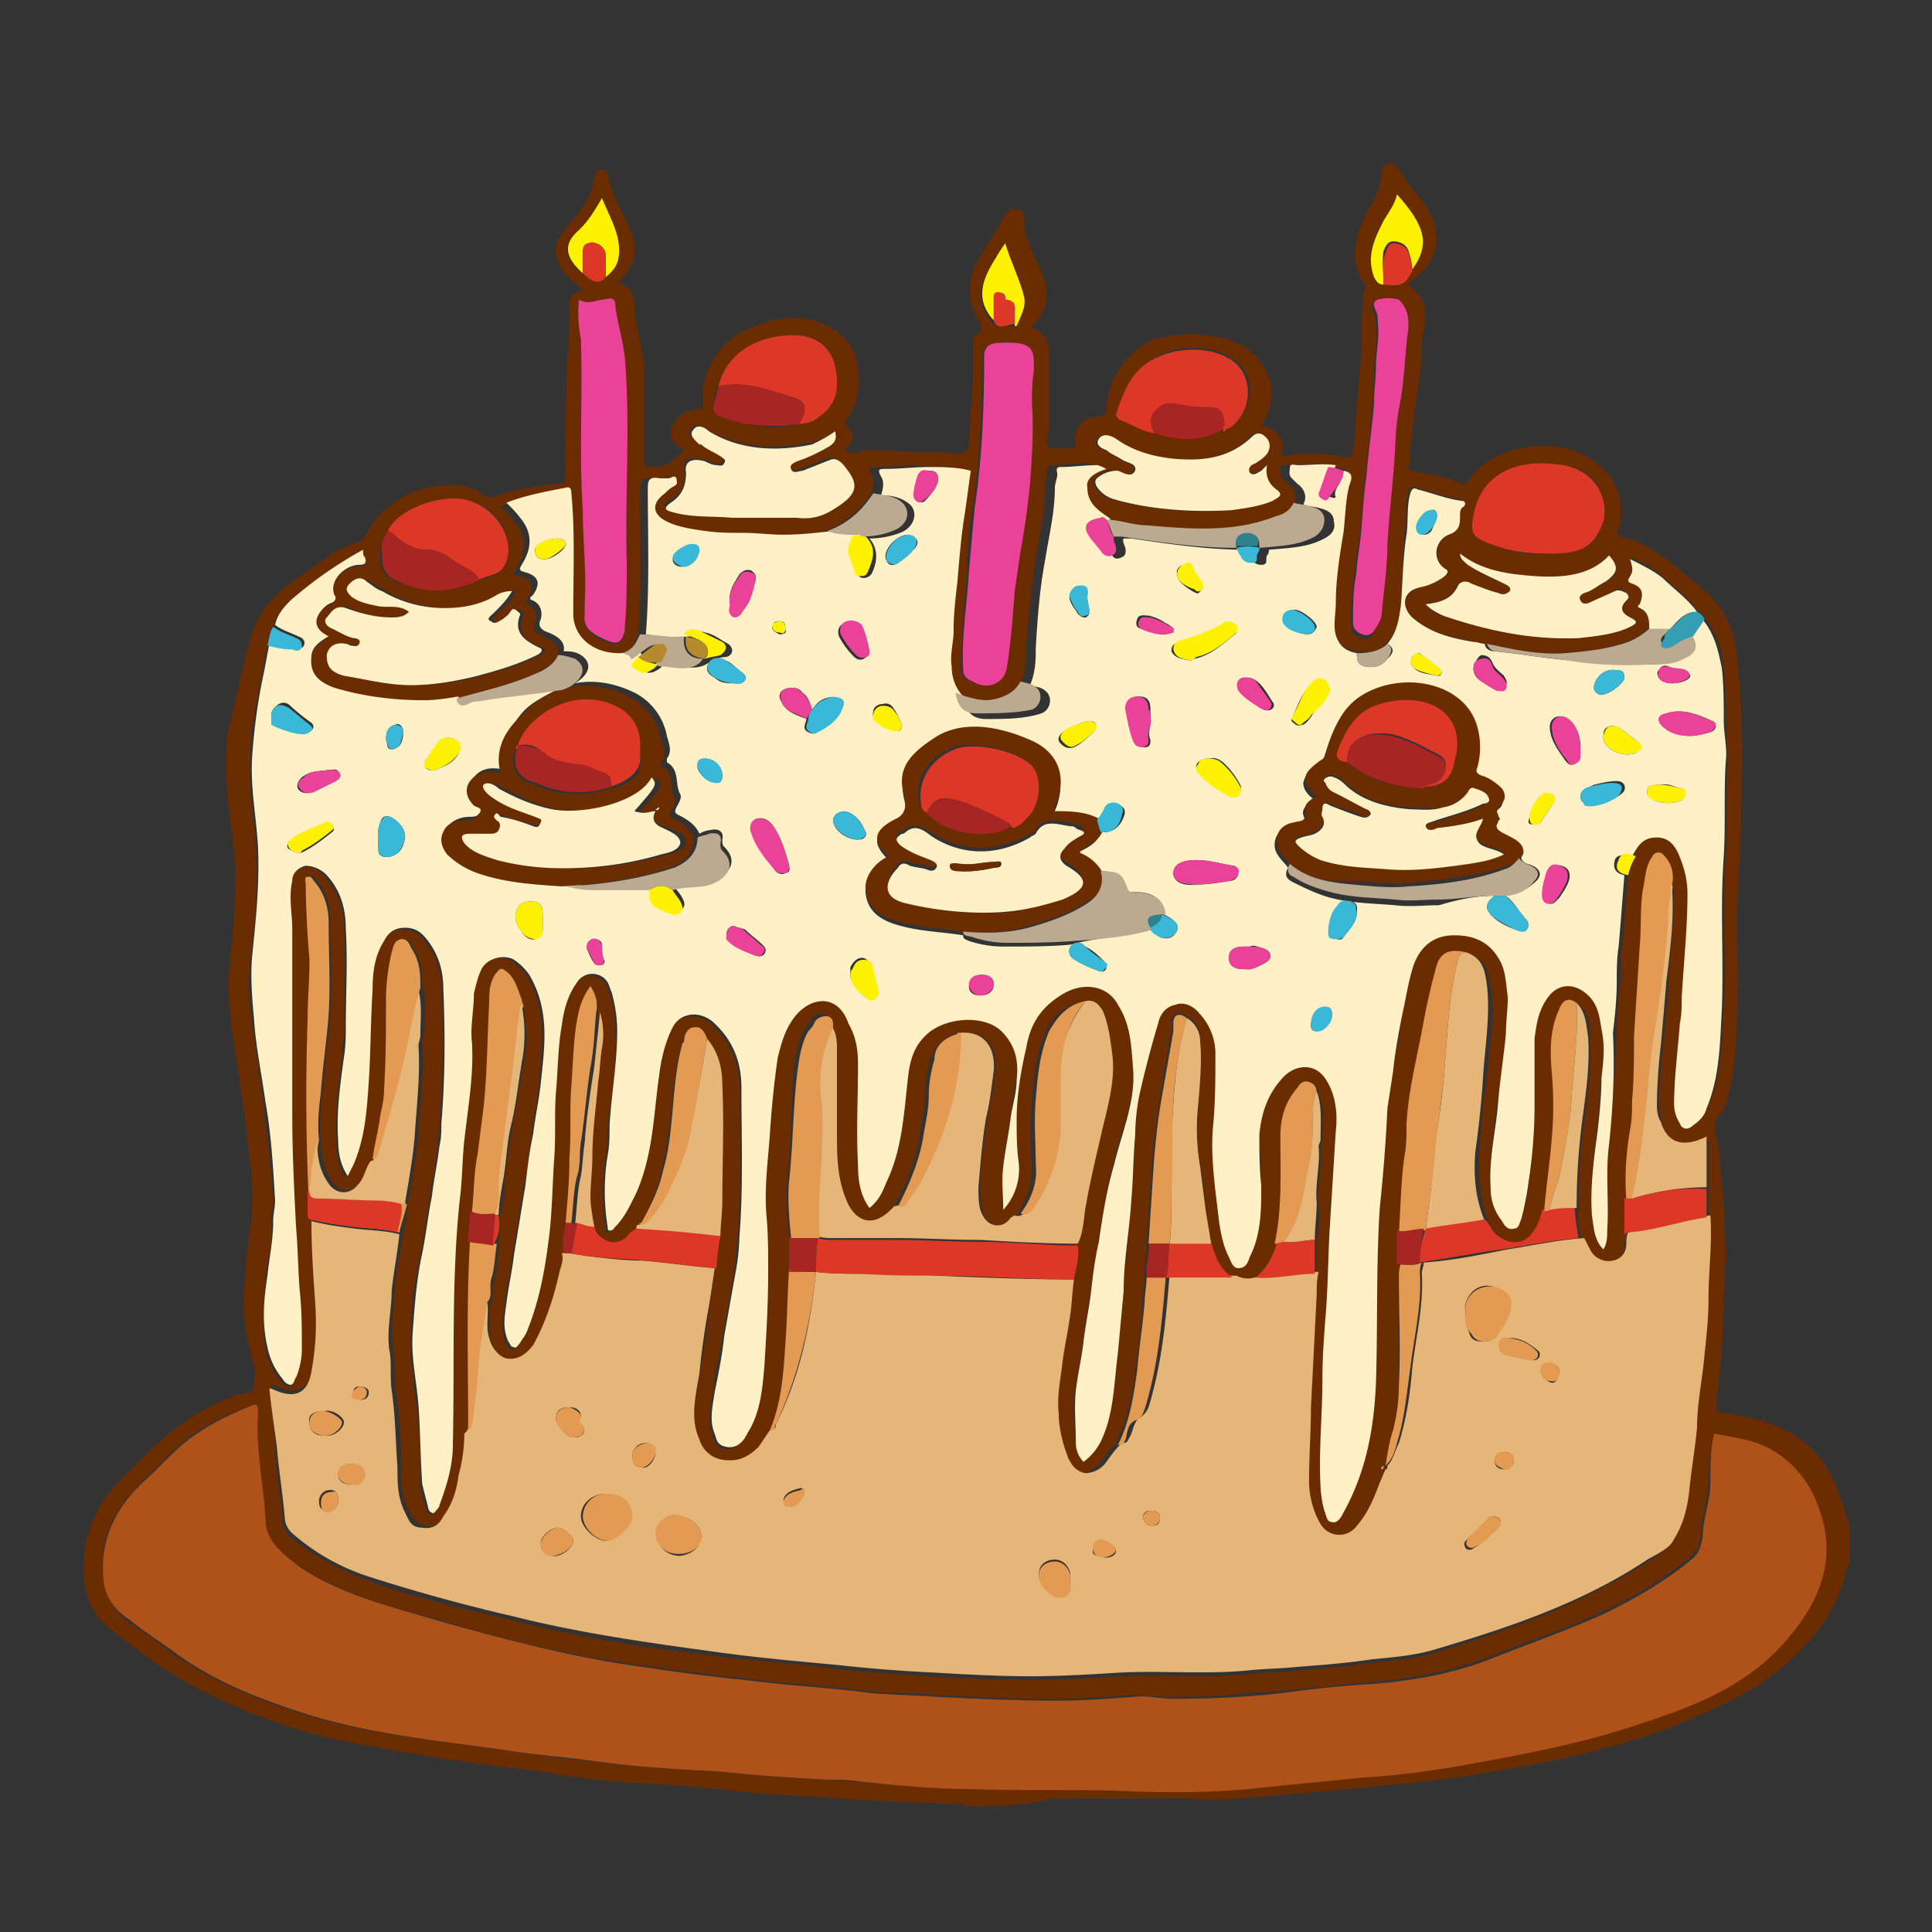 <svg width="46" height="46" fill="none" xmlns="http://www.w3.org/2000/svg"><rect width="100%" height="100%" fill="#333333" stroke="none"/><path d="M22.977 43c-.045-.09-.136-.045-.227-.045-.683-.045-1.32-.045-2.002-.09-.729-.044-1.411-.089-2.14-.134-.864-.044-1.728-.179-2.547-.224-.455-.044-.91-.044-1.365-.09a20.202 20.202 0 01-1.73-.223c-.591-.09-1.137-.134-1.729-.224a37.024 37.024 0 01-2.184-.358c-.819-.134-1.638-.314-2.412-.582-.91-.314-1.82-.717-2.593-1.21-.5-.313-.956-.67-1.411-1.029-.455-.358-.591-.761-.637-1.254-.046-.85.182-1.567.82-2.239.773-.806 1.5-1.567 2.638-2.015.046 0 .091-.044.091-.044.182-.09.546 0 .5-.314 0-.179.046-.403-.045-.582a6.85 6.85 0 01-.182-.94c-.045-.716.046-1.478.137-2.194.09-.627.045-1.254-.046-1.88-.045-.672-.182-1.344-.273-2.06-.136-.717-.227-1.478-.182-2.194.091-.851.182-1.747.137-2.597-.046-.538-.137-1.075-.182-1.612a7.074 7.074 0 010-1.388c.136-.493.227-1.03.364-1.523.136-.582.227-1.164.682-1.656.364-.403.82-.672 1.274-.986.228-.179.501-.313.774-.403.182-.044.182-.179.273-.268.41-.761 1.274-1.164 2.184-1.075.182 0 .364.09.546.224a.416.416 0 00.228.045c.5-.18 1.046-.269 1.547-.314.136 0 .182-.044.182-.134v-.224c0-.895 0-1.79.045-2.642.046-.447.046-.895.046-1.343 0-.224.228-.18.319-.313-.365-.224-.638-.538-.638-.94 0-.225.137-.359.273-.538.319-.358.592-.716.637-1.164 0-.09.046-.18.183-.18.09 0 .136.046.136.09.091.538.41.985.592 1.478.136.448 0 .806-.364 1.12.318.089.41.268.41.537 0 .358.136.76.181 1.119 0 .09.046.18.046.224v2.328c0 .135 0 .18.227.18.364 0 .5-.18.683-.359.045-.045.045-.045 0-.09-.228-.134-.364-.313-.228-.537.137-.268.41-.403.728-.403-.09-.537.137-1.477 1.047-1.88.591-.269 1.183-.403 1.82-.135.5.224.774.582.819 1.075.046.448 0 .806-.273 1.209-.046.045-.046.09 0 .134.228.269.182.314-.046.582.183.135.364.045.501 0 .592 0 1.229.09 1.82.045.091 0 .182.045.319.045.227 0 .318-.09.318-.269.046-.806.137-1.567.091-2.373V8.03c.364-.18.137-.358.046-.582-.182-.448-.137-.851.09-1.254.183-.358.456-.716.638-1.075.045-.09.136-.134.273-.134.09 0 .182.045.182.134-.046.448.182.851.364 1.254.227.448.273.94-.137 1.343-.045.045-.045.09.046.135.273.134.318.358.318.627v1.701c0 .134-.09.269-.045.403 0 .09.045.09.136.09h.546c-.09-.403.091-.717.547-.762.181 0 .181-.09.181-.179.046-.627.319-1.164.956-1.567.637-.313 2.002-.313 2.594.314.455.492.5 1.074.136 1.656.182.045.319.09.41.224.09.134.136.269.09.403-.045.09 0 .09.092.09.5-.09 1.001-.045 1.456.044.091 0 .091 0 .091-.044.091-.224.091-.448.091-.672l.137-1.567c.045-.448 0-.896.045-1.343.045-.135-.045-.27.091-.403 0 0 0-.045-.046-.09-.364-.582-.227-1.12.046-1.701.182-.314.364-.627.364-.986 0-.09.046-.134.137-.179.09-.044.182 0 .227.045.228.448.683.806.865 1.299.182.492.045.985-.41 1.343-.045.045-.136.09-.182.18.41.313.455.67.364 1.074-.045.224-.045.447-.045.671-.091.717-.182 1.388-.273 2.105-.046.179.045.358-.046.492-.045.09.046.045.091.09.41.09.82.134 1.183.313.091.045.091 0 .137-.044.455-.762 1.683-1.03 2.502-.762.637.224 1.138.762 1.138 1.344v.358c0 .134-.136.224-.046.313.046.09.228.09.365.135.637.268 1.092.716 1.592 1.119.546.448.82 1.03.865 1.657.136 1.209.136 2.418.09 3.627 0 .447 0 .895-.045 1.343-.09 1.254 0 2.463-.045 3.716-.046.672-.046 1.388-.319 2.06 0 .045 0 .045-.045.09-.228.223-.182.492-.091.76.045.314.045.628.09.896a23.6 23.6 0 01.092 1.791c-.046.717-.046 1.478-.091 2.194-.046.448-.091.94-.137 1.388 0 .09.091.135.182.135.683.09 1.32.268 1.82.627.5.358.774.85.956 1.388.091.224.137.447.227.716v.85H44c-.227 1.21-1.001 2.105-2.093 2.867-.683.447-1.456.76-2.23 1.074-1.365.493-2.776.806-4.232 1.03-.955.18-1.956.269-2.912.358-.819.09-1.593.135-2.412.224-.591.045-1.228.09-1.82.045h-3.14c-.09 0-.182-.045-.273.045-.637.134-1.274.134-1.91.134zM11.92 28.94c.045-.224.09-.492.09-.716.046-.448.092-.85.183-1.299.09-.537.182-1.03.273-1.567.09-.448.09-.94 0-1.388 0-.045-.046-.134-.046-.179-.09-.224-.136-.448-.318-.627-.182-.134-.228-.134-.319.045-.136.224-.136.448-.136.672 0 .85 0 1.656-.137 2.507-.045.358-.045.716-.136 1.075-.091.447-.091.94-.137 1.388 0 .224-.045.492-.045.716-.091 1.523-.046 3-.046 4.523 0 .313-.045.671-.136.985-.091.358-.137.671-.364.985-.137.179-.273.313-.5.268-.274-.045-.32-.224-.41-.358-.182-.358-.182-.716-.182-1.075 0-.626-.046-1.209-.137-1.835-.045-.314 0-.582-.045-.896-.091-.492 0-.985.045-1.478 0-.447.137-.895.182-1.343.046-.224.137-.448.091-.671 0-.045.046-.09.046-.135.09-.537.182-1.03.227-1.567.046-.716.137-1.433.091-2.15 0-.089.046-.178.046-.268 0-.358.09-.716-.046-1.074 0-.27 0-.583-.182-.851-.045-.09-.09-.269-.273-.269-.136 0-.182.18-.227.314-.137.358-.137.76-.137 1.164 0 .716-.045 1.388-.045 2.104 0 .224-.046.403-.091.627-.046.358-.137.672-.182 1.03-.137.18-.137.403-.319.582-.227.224-.5.224-.683-.045-.227-.313-.273-.671-.273-1.03-.045-.403 0-.76.046-1.164.045-.627.136-1.209.182-1.836.045-.716 0-1.477 0-2.194 0-.313-.091-.671-.319-.94-.045-.045-.09-.134-.182-.134-.09.045-.045.134-.045.179 0 .582.045 1.209.091 1.79.045.494 0 .941-.046 1.434a52.136 52.136 0 00.046 4.612c0 .044 0 .09.045.134 0 .672.046 1.299.091 1.97a6.4 6.4 0 01-.09 1.612c-.092.537-.456.672-.956.403h-.046c0 .582.091 1.12.091 1.612.046.537.137 1.075.182 1.612 0 .134.046.269.182.403.546.448 1.138.761 1.82 1.03 1.093.403 2.276.671 3.413.94 1.593.403 3.186.672 4.824.85.955.135 1.956.18 2.912.314.774.09 1.502.135 2.275.18.774.044 1.547.089 2.32.089.729 0 1.457-.045 2.185-.09 1.001-.044 1.957.045 2.958-.044.41-.045.819-.045 1.228-.09.592-.045 1.183-.09 1.775-.179.5-.045 1.001-.09 1.456-.224 1.82-.537 3.55-1.164 5.097-2.15.227-.133.5-.313.637-.492.182-.358.318-.76.364-1.164.045-.492.136-.985.182-1.477.045-.583.136-1.21.182-1.792.045-.403.09-.85.09-1.253 0-.672.137-1.344.046-2.015v-1.881c-.637.269-.955.045-1.092-.358-.045-.134-.045-.313-.09-.448 0-.448.045-.895.09-1.343.046-.537.137-1.075.137-1.567.045-.717.136-1.433.136-2.15 0-.044.046-.089-.045-.134a1.56 1.56 0 00-.137-.627c-.045-.09-.09-.134-.182-.134-.136 0-.136.09-.182.134-.136.224-.136.448-.182.672-.09.492-.045.94-.09 1.433l-.137 2.15c0 .492 0 1.029-.046 1.521 0 .224 0 .448-.045.672a6.758 6.758 0 00-.092 1.657v.85c-.045.09-.045.18-.045.27-.046.178-.091.357-.319.402-.273.045-.409-.09-.545-.268l-.137-.27c-.045-.268-.136-.536-.091-.805 0-.716.045-1.388.136-2.105.092-.671.183-1.298.137-1.97 0-.268 0-.582-.273-.806-.182-.134-.319-.134-.41.135-.227.492-.227 1.03-.182 1.522.046.537.046 1.03 0 1.567-.045.582-.136 1.164-.182 1.746-.045.18-.09.359-.227.538-.228.268-.546.313-.82.09a2.462 2.462 0 01-.318-.404 4.07 4.07 0 01-.227-1.656c.045-.582.09-1.165.182-1.747.045-.76.227-1.477.09-2.238-.045-.314-.09-.627-.5-.762-.41-.09-.637.045-.773.448-.137.493-.228.94-.319 1.433a36.66 36.66 0 00-.364 2.194c0 .269 0 .492-.045.761-.091.582-.091 1.21-.137 1.836v.806c-.045.09-.045.18-.045.313v2.553c0 .358-.046.716-.137 1.074-.09.269-.136.582-.182.851-.045 0-.045.045-.045.09-.046.09-.091.223-.137.313-.136.358-.273.716-.546 1.03-.273.313-.682.269-.865-.045-.182-.313-.227-.672-.273-1.03 0-.582 0-1.164.046-1.746l.136-2.687c0-.179 0-.358.046-.537v-.806c.045-.313.09-.582.045-.895-.045-.448.091-.896.046-1.344 0-.044.046-.09.046-.134 0-.403.09-.761-.092-1.164 0-.09-.09-.224-.182-.269-.136-.045-.182.09-.273.134-.273.359-.41.762-.41 1.165-.045.85.046 1.701-.136 2.552-.09.313-.227.582-.5.806a.589.589 0 01-.546 0c-.319-.224-.41-.493-.5-.806-.046-.269-.137-.537-.137-.806-.046-.358-.046-.716-.137-1.075-.09-.492-.045-.985-.045-1.477.045-.493.045-.985.045-1.523 0-.224-.09-.403-.318-.537s-.364-.09-.364.134v.18c-.091.537-.182 1.03-.273 1.567-.046.492-.137.94-.182 1.432-.046.672-.091 1.388-.137 2.06.046.269-.09.537-.045.806 0 .18-.046.403-.046.582-.045.582-.09 1.12-.182 1.657a4.967 4.967 0 01-.455 1.746 3.146 3.146 0 00-.364.448.632.632 0 01-.5.269c-.182 0-.32-.18-.41-.359-.137-.358-.228-.716-.228-1.074 0-.403.046-.806.091-1.21.046-.357.137-.76.182-1.119.046-.268.091-.582.091-.85.046-.269.137-.538.091-.806.137-.269.091-.582.183-.851.09-.582.227-1.164.364-1.702.136-.671.364-1.298.273-1.97-.046-.358-.091-.716-.228-1.03a.34.34 0 00-.41-.223c-.455.09-.682.402-.819.716-.227.492-.273 1.075-.318 1.612a9.014 9.014 0 000 1.567c0 .448-.137.806-.364 1.164-.046 0-.046.045-.091.045-.137.09-.228.224-.41.18-.182-.046-.273-.18-.318-.36-.046-.178-.046-.357-.046-.536 0-.538.091-1.12.182-1.657.046-.358.137-.716.182-1.12.046-.492-.182-.985-.864-.895-.41.09-.592.313-.683.627a3.057 3.057 0 00-.136.895c0 .314-.091.672-.137.985-.09.582-.318 1.12-.591 1.612-.046 0-.046 0-.046.045-.455.538-.91.269-1.092-.179-.227-.537-.227-1.075-.227-1.612v-1.925a1.56 1.56 0 00-.137-.627c0-.134-.046-.224-.182-.269-.136-.045-.273.045-.319.18a.626.626 0 00-.136.178c-.182.359-.228.717-.273 1.075-.046.85-.046 1.701-.137 2.508-.045.447 0 .94.046 1.388v.805c-.046.583-.046 1.165-.091 1.792-.046.671-.137 1.388-.364 2.06l-.273.402c-.182.224-.455.358-.82.314a.68.68 0 01-.59-.493c-.228-.537-.092-1.075 0-1.567.09-.537.181-1.075.227-1.612.045-.313.09-.627.136-.895.046-.27.091-.538.091-.762 0-.268.046-.537.046-.806.045-.94.045-1.88 0-2.82 0-.359-.091-.762-.364-1.075-.046-.135-.137-.314-.319-.269-.136 0-.227.18-.227.314 0 .044-.046.044-.046.09-.136.537-.182 1.074-.227 1.566-.046.493-.137.94-.228 1.433a6.554 6.554 0 01-.546 1.299l-.045.044c-.046 0-.046.045-.046.09-.045.045-.136.09-.182.134-.136.09-.273.224-.455.18-.227-.045-.364-.18-.364-.404-.045-.223-.091-.447-.091-.716 0-.313.046-.627.046-.94 0-.582.09-1.164.136-1.791.046-.269.046-.538.091-.806.046-.269.091-.582-.045-.851 0-.224 0-.403-.137-.627-.136.18-.227.358-.273.582-.182.582-.136 1.21-.182 1.791-.045.582 0 1.164-.045 1.702-.046.537-.046 1.03-.091 1.567-.046.224-.046.492-.092.716 0 .135-.045.269-.045.403-.137.627-.273 1.21-.637 1.791-.137.224-.364.359-.637.314-.182 0-.364-.269-.41-.493-.09-.268 0-.582-.045-.85.136-.135.045-.359.09-.493.092-.269.092-.537.137-.85 0-.314.046-.538.046-.807zM24.115 7.761c0 .045.045.045.045 0 .137-.179.273-.403.228-.627-.091-.447-.319-.85-.455-1.298-.091.134-.182.224-.273.358-.319.493-.455.985-.046 1.478.137.223.364.044.5.09zm-9.692-1.164a.778.778 0 00.318-.627c0-.448-.273-.806-.41-1.254-.181.314-.318.538-.545.762-.365.313-.41.626.09 1.03.228.223.41.268.546.089zm18.52.18c.455 0 .5 0 .682-.36.455-.626.273-1.029-.364-1.79-.045.268-.182.448-.318.627-.228.403-.41.85-.228 1.343.046.09.046.18.228.18zm-3.777 3.402c.09.045.182-.045.227-.09a1.03 1.03 0 00.273-1.208c-.318-.627-1.41-.762-2.093-.403-.591.313-.773.85-.956 1.343 0 .045 0 .09.092.134.273.134.5.269.819.314.546.179 1.092.223 1.638-.045 0 .045.045.045 0-.045zm11.24 4.343c-.228-.313-.547-.537-.82-.806-.182-.179-.455-.313-.773-.447.045.134.09.268 0 .403-.046.09-.046.134.045.179.228.134.273.268.182.492 0 .045-.09.09 0 .09.228.09.228.313.228.492-.137.18-.319.269-.547.358-.5.18-1 .224-1.501.27-.637.044-1.274-.09-1.866-.225-.09 0-.182-.044-.273-.044-.546-.135-1.046-.224-1.456-.583-.273-.268-.227-.582.182-.716.228-.045.41-.134.592-.269.136-.09.09-.134 0-.179-.319-.179-.182-.671.09-.806.274-.09.274-.268.274-.447 0-.09 0-.18.045-.27.046-.044.046-.089-.045-.133-.364-.045-.683-.18-1.047-.27-.09-.044-.136 0-.182.09-.09.314-.045.627-.09.986-.046.582-.046 1.164-.092 1.701-.045.313-.045.627-.318.896-.182.223-.456.268-.774.223a.697.697 0 01-.455-.313c-.136-.269-.091-.582-.046-.896.046-.537.137-1.119.183-1.656.045-.358.09-.761.136-1.12 0-.134.136-.313-.137-.358-.136-.045-.227-.045-.363-.09-.32-.044-.592 0-.91 0-.046 0-.183-.044-.183.045 0 .09-.045.18.046.269l.136.134c.182.135.228.269.137.493a.578.578 0 01-.41.313c-1 .359-2.047.314-3.094.224-.318-.045-.637-.179-.956-.134-.045-.045-.09-.09-.136-.09-.045-.044-.091-.044-.091-.09-.273-.178-.455-.357-.455-.67 0-.225.182-.36.455-.449-.091-.044-.182-.09-.227-.09-.274 0-.592.046-.865.046-.046 0-.091.044-.091.09 0 .134-.046.268-.046.402 0 .582-.136 1.12-.227 1.702-.091.716-.182 1.388-.228 2.104 0 .314 0 .627-.136.896-.182.268-.41.447-.774.492-.273.045-.5-.09-.773-.179a.974.974 0 01-.319-.761c0-.269.046-.582.046-.85 0-.404.09-.762.09-1.165.046-.537.137-1.12.183-1.657.045-.313.09-.671.136-.985-.318-.09-.682-.045-1-.09-.32 0-.683.045-1.002.045-.182 0-.227 0-.136.18.09.134.045.313 0 .447a2.359 2.359 0 01-1.093.896c-.364.09-.773.09-1.183.09-.318 0-.637-.045-.955-.045-.319 0-.592 0-.91-.045-.319-.045-.637-.09-.91-.224-.364-.18-.364-.448-.046-.672a.798.798 0 00.228-.179c.09-.045.045-.134.045-.179-.045-.09-.09 0-.182 0h-.227c-.228-.045-.228.045-.273.224 0 1.164.045 2.328-.046 3.492-.09.135-.09.314-.273.448-.045.045-.182.09-.319.09-.682 0-1.091-.358-1.091-.94 0-.94 0-1.926-.046-2.866 0-.09 0-.18-.137-.135-.455.09-.955.18-1.41.359.136.134.273.268.364.403.273.358.227.716 0 1.074-.046.09-.137.135.09.18.32.089.365.268.183.537-.046.045-.091.09 0 .134.227.09.227.269.182.448-.091.179.045.224.182.313.227.09.41.224.364.448-.091.224-.319.313-.546.448-.592.268-1.229.403-1.866.582-.273.045-.546.09-.819.09-.682 0-1.365-.09-2.047-.27-.456-.134-.683-.357-.638-.76.046-.224.228-.359.41-.493-.273-.18-.319-.358-.228-.537.091-.135.182-.224.319-.269.137-.045.091-.09.045-.18-.136-.313.274-.716.592-.716.182 0 .228-.044.137-.179-.046-.044-.046-.134-.046-.179-.591.358-1.183.761-1.73 1.21-.181.178-.318.357-.363.581-.091.135-.091.314-.137.448-.045.224-.09.493-.136.717-.137.671-.273 1.343-.273 1.97-.046.716.09 1.388.136 2.104.046.896 0 1.746-.136 2.642-.046.492-.046.985.045 1.522.091.672.182 1.299.273 1.97.091.762.182 1.523.228 2.329 0 .179-.091.313-.046.492.046.448-.09.851-.136 1.299-.046.582-.091 1.12 0 1.701.045.269.182.538.364.761.045.09.136.135.182.135.09 0 .09-.09.136-.18.091-.223.137-.447.137-.67 0-.449 0-.896-.046-1.344a17.077 17.077 0 01-.09-1.523c-.046-.895-.092-1.79-.092-2.686v-4.433c0-.403-.09-.761 0-1.164.046-.18.137-.314.319-.358.182-.045.364.044.5.224.365.402.456.85.456 1.298.045.761 0 1.522 0 2.284 0 .268-.046.537-.046.76-.091.672-.182 1.3-.136 1.971 0 .269.045.582.227.85l.137-.268c.273-.627.318-1.343.364-1.97.045-.716.045-1.478.09-2.194 0-.403.046-.806.274-1.164.09-.18.227-.314.5-.314s.41.135.546.314c.273.358.364.716.364 1.12a25.31 25.31 0 01-.045 3.223c0 .18-.046.358-.046.537-.045.403-.136.806-.182 1.21-.09.447-.136.895-.227 1.343a8.85 8.85 0 00-.228 1.88c-.045.582.091 1.164.137 1.746.09.627.09 1.254.09 1.881 0 .18.092.358.137.537 0 .045.046.09.091.135.091 0 .091-.045.137-.09.045-.045.045-.045.045-.09.182-.447.319-.94.319-1.432.045-2.015-.046-3.985.182-6 .045-.403.045-.851.09-1.254.092-.761.228-1.522.183-2.328 0-.403.045-.806.045-1.165 0-.179.091-.402.182-.582.137-.268.5-.403.774-.224.136.09.273.224.364.359.5.85.318 1.746.273 2.597-.046.403-.137.806-.182 1.209-.046.403-.091.806-.182 1.209-.091.537-.182 1.119-.273 1.656-.046.403-.137.761-.182 1.165-.046.313-.091.626.045.895 0 .045.046.134.137.134.09 0 .136-.044.136-.09.046-.089.137-.223.182-.313.273-.671.41-1.388.5-2.104.092-.672.092-1.343.137-1.97.046-.538 0-1.075.046-1.612.045-.538.045-1.03.136-1.567.046-.359.137-.717.364-1.03a.43.43 0 01.728 0c.046.09.091.134.091.224.137.313.137.627.137.94.046.761-.091 1.478-.182 2.239 0 .224 0 .492-.046.716a5.337 5.337 0 000 1.702c0 .044 0 .09.046.09s.091-.046.136-.09c.274-.224.365-.493.501-.806.41-.896.41-1.88.546-2.821.046-.403.091-.761.319-1.12.182-.358.637-.403.955-.134.5.448.683.985.683 1.567 0 1.164.045 2.373-.046 3.538-.045.268-.045.582-.09.85-.092.493-.183 1.03-.274 1.523-.09.447-.182.895-.227 1.343-.046.313-.137.672 0 .985.045.134.09.313.273.313.227.045.318-.09.455-.223 0-.045.045-.045.045-.09.319-.492.364-1.075.41-1.612.09-.761.09-1.477.09-2.239 0-.447 0-.94-.045-1.388-.045-.671.046-1.298.091-1.97.046-.582.091-1.164.182-1.746.046-.358.182-.717.455-1.03.41-.493 1.002-.493 1.274.09.183.313.228.671.228.985v2.373c0 .358.046.716.273 1.03.228-.18.319-.403.41-.627.318-.806.41-1.612.5-2.418.046-.448.137-.85.546-1.164.455-.359 1.274-.314 1.684 0 .364.358.41.76.364 1.164-.046.268-.091.582-.137.85-.045.404-.136.806-.182 1.21-.045.313 0 .671 0 1.03.319-.359.455-.717.364-1.165-.045-.313-.045-.671-.045-.985 0-.582.09-1.164.227-1.701.091-.493.319-.94.82-1.254.546-.313 1.137-.18 1.364.224.274.492.32 1.03.365 1.567.045.761-.273 1.478-.456 2.239a21.895 21.895 0 00-.363 1.836c-.046.402-.137.76-.183 1.164-.045.403-.136.806-.181 1.209-.046.403-.137.76-.183 1.164-.09.403-.045.85 0 1.254 0 .134.046.313.183.447a1.36 1.36 0 00.454-.582c.273-.671.273-1.343.364-2.015l.137-1.477c.046-.717.137-1.433.182-2.15.046-.537.046-1.03.091-1.567.046-.313.046-.582.091-.895.137-.582.273-1.164.455-1.747.046-.223.182-.358.41-.447.227-.045.455.09.591.224.273.268.364.627.364.985 0 .537 0 1.074-.045 1.567-.091.806.045 1.612.136 2.418.046.268.091.537.228.806.045.09.09.268.227.268s.228-.179.273-.268c.228-.537.273-1.164.273-1.702 0-.403-.045-.806-.045-1.209 0-.492.182-.94.546-1.343.273-.313.773-.358 1.047.045.273.403.273.806.227 1.209-.046.716-.091 1.477-.136 2.194-.046.671-.046 1.343-.091 2.015-.046.582-.091 1.12-.091 1.701 0 .851-.092 1.702-.046 2.552 0 .18.046.403.091.582.046.09.046.27.182.27.137 0 .182-.135.273-.225.546-.985.728-2.06.774-3.09.045-1.387 0-2.775.09-4.163.046-.806.137-1.568.183-2.373 0-.314.09-.583.136-.896.091-.448.182-.94.228-1.388.09-.403.136-.806.273-1.164.136-.403.455-.627.955-.672.364 0 .728.09 1.047.537.182.314.227.627.227.94.046.27 0 .583-.045.851-.046.538-.091 1.075-.182 1.612-.091.672-.228 1.388-.182 2.06 0 .269.09.537.273.806.045.09.136.224.273.18.09 0 .136-.135.182-.225.136-.313.182-.627.182-.94.045-.582.136-1.209.136-1.791v-1.567c0-.358.091-.672.319-.985.227-.314.591-.358.91-.09.273.224.319.537.364.85.091.404.045.762 0 1.165-.046.403-.046.85-.091 1.254-.091.671-.182 1.343-.136 2.015 0 .268.045.582.273.806.09-.135.09-.314.09-.448.046-.672-.045-1.388.046-2.06.091-.85.137-1.746.182-2.597 0-.403.045-.806.091-1.209 0-.268 0-.582.045-.85.046-.583.092-1.165.137-1.702.046-.134.091-.313.137-.448.136-.224.227-.448.591-.448.273 0 .41.18.5.359.137.313.228.671.228.985.046.806-.045 1.656-.136 2.462 0 .224 0 .403-.046.627a13.699 13.699 0 00-.136 1.926c0 .179.045.313.136.447.046.135.182.18.319.045.136-.134.227-.268.318-.403.319-.761.319-1.567.364-2.373.091-1.209-.045-2.418.046-3.627.045-.761 0-1.477.045-2.239 0-.313-.045-.671-.045-.985 0-.403 0-.85-.046-1.253-.045-.448-.182-.851-.5-1.21 0 0-.046-.089-.137-.134zm-23.3-5.328l-.045.045c-.137.671-.228.582.637.85h.045c.41.09.865.135 1.274 0 .182 0 .364-.044.501-.179.455-.358.455-.806.364-1.209-.136-.537-.5-.76-1.138-.716-.819.09-1.456.448-1.638 1.209zm-7.872 3.448a.851.851 0 00-.182.537c0 .224 0 .493.319.627.682.313 1.32.313 2.002 0 .227-.045.455-.09.591-.269.41-.627-.09-1.522-.955-1.657-.683-.089-1.547.314-1.775.762zm31.58 21.492a4.71 4.71 0 00-.137 1.12c0 .447-.182.895-.182 1.298 0 .224-.09.358-.273.538-.591.492-1.274.895-2.002 1.253-.865.403-1.775.717-2.685 1.075-.91.358-1.865.537-2.82.627-.638.044-1.275.134-1.912.179-.956.09-1.911.179-2.912.179-.319 0-.637-.045-.956-.045-.591.045-1.229.09-1.82.09-.956 0-1.911-.045-2.821-.09-.546-.045-1.047-.045-1.593-.09-1.001-.134-2.002-.178-3.003-.313-.91-.09-1.82-.224-2.776-.358a30.61 30.61 0 01-4.46-1.03c-1.182-.313-2.365-.627-3.367-1.298-.455-.314-.819-.627-.819-1.12 0-.806-.182-1.612-.136-2.418v-.179c0-.09-.046-.134-.137-.09-.682.224-1.274.538-1.774.986l-.683.671c-.728.672-1.183 1.388-1.092 2.329.046.447.137.806.546 1.12.364.268.728.492 1.047.76.864.627 1.91 1.075 3.003 1.433.819.269 1.684.448 2.548.582.865.135 1.73.224 2.548.358.637.09 1.274.18 1.866.224.591.09 1.183.135 1.775.18.455.044.955.044 1.41.089.82.09 1.593.134 2.412.18.273 0 .546.044.774.044.864.09 1.774.134 2.639.179 1.183 0 2.366 0 3.549.045 1.001.044 2.048.044 3.049-.045.91-.09 1.82-.18 2.685-.269.773-.09 1.547-.179 2.275-.268 1.501-.269 2.957-.538 4.414-1.03 1.274-.403 2.457-.94 3.321-1.836.82-.85 1.274-1.836 1.001-2.955-.136-.717-.546-1.299-1.274-1.746-.273-.224-.773-.27-1.228-.359zM24.57 9.597v-.761c0-.538.045-.717-.82-.672-.227 0-.363.134-.363.314 0 1.209-.046 2.418-.228 3.626a8.61 8.61 0 00-.136 1.523c-.046.761-.137 1.522-.137 2.328 0 .135.091.224.228.269.41.179.773.045.819-.358.09-.582.09-1.21.182-1.791.045-.314.045-.627.136-.94.091-.538.182-1.075.228-1.613.09-.627.136-1.253.09-1.925zM13.786 7.134c-.046.358.045.672.045.985.046 1.344-.045 2.732.046 4.075.045.716.09 1.478.045 2.194v.269c-.046.268.136.447.41.582.318.134.455.134.546-.18v-.089c.045-.492.045-1.03.045-1.522-.045-1.612.046-3.269-.045-4.88-.046-.404-.137-.807-.228-1.255-.046-.179-.136-.179-.273-.134-.182-.045-.364.09-.591-.045zm-4.05 7.433a.416.416 0 01-.319.134c-.364 0-.773-.044-1.092-.223-.273-.135-.318.134-.455.223-.091.09 0 .18.137.27.182.089.318.133.5.223.091.045.137.09.137.134-.046.09-.137.045-.182.045-.046 0-.091-.045-.137-.045-.227-.044-.41.045-.455.269-.046.269.091.403.41.493.5.134 1.046.223 1.592.223s1.092-.09 1.593-.223c.5-.135.955-.27 1.41-.493.091-.045.137-.134.046-.18-.41-.133-.637-.357-.455-.76.045-.09-.046-.09-.091-.135-.091-.044-.091.045-.137.045-.045.045-.136.09-.182.18-.09.044-.182.089-.273.044-.09-.09 0-.134.046-.18.182-.133.364-.313.455-.536a.358.358 0 00-.364.09c-.364.223-.82.313-1.229.313a2.9 2.9 0 01-1.501-.403c-.137-.09-.273-.135-.364-.224-.182-.09-.273-.045-.41.044-.136.135-.045.224.046.314.182.134.41.179.637.224.136.045.41-.045.637.134zm10.147-4.298a1.421 1.421 0 01-.592.268c-.864.18-1.683.135-2.457-.313-.136-.09-.273-.135-.364-.045-.136.134.046.224.137.358h.045c.137.135.364.224.5.314.046.044.092.09.046.134-.045.09-.136.045-.182.045-.09 0-.182-.09-.273-.09-.318-.09-.5 0-.455.269.046.313-.045.537-.364.716-.182.09-.136.135.046.224.455.135.955.135 1.41.135.5.044 1.047 0 1.547 0a2.1 2.1 0 00.91-.224c.501-.314.592-.582.273-.94-.09-.09-.227-.27-.363-.224l-.683.268c-.091.045-.182.09-.273-.045-.046-.09.045-.134.136-.179.273-.09.5-.224.774-.358.182-.045.227-.18.182-.313zm14.06 4.119c.137.134.228.224.41.269 1.047.358 2.139.582 3.231.537.41-.045.819-.09 1.229-.269.182-.09.182-.134 0-.224-.183-.09-.274-.223-.092-.402.046-.045.092-.135 0-.18-.09-.09-.181-.134-.272-.044-.182.09-.364.179-.592.268-.091.045-.182.045-.227-.044-.046-.09 0-.135.09-.18.183-.09.364-.179.501-.268.319-.18.319-.314.091-.627-.455.492-1.092.537-1.775.492-.637-.044-1.274-.134-1.774-.537 0 .134.09.224.182.269.273.179.546.313.864.447.091.045.182.045.137.18-.046.09-.182.09-.273.044a2.66 2.66 0 01-.637-.223c-.137-.045-.273-.045-.319.044-.136.269-.41.403-.773.448zm2.867-1.209c.956.045 1.229-.269 1.365-.761.137-.582-.181-1.254-.955-1.343-1.092-.18-1.957.179-2.139 1.209-.09.447.046.582.546.716.364.134.774.224 1.183.179zm-3.276-5.373c0-.224.046-.448-.273-.582-.136-.09-.318-.045-.5 0-.137.045-.092.179-.046.268a.861.861 0 01.046.314c.045.313-.046.672-.046.985 0 .313 0 .582-.046.896-.045.582-.09 1.164-.181 1.746-.046.582-.091 1.209-.182 1.79-.046.225-.046.449-.091.717-.046.314-.046.672-.046.985 0 .135.091.224.228.269.136.045.227 0 .273-.09.09-.134.136-.268.182-.403.045-.537.136-1.119.136-1.656.046-.761.137-1.478.182-2.24 0-.313.046-.67.091-.984.182-.717.182-1.343.273-2.015zm-3.367 3.269c-.091.09-.137.09-.182.134-.091.045-.228.134-.273.045-.091-.09 0-.18.136-.224.137-.09.228-.18.319-.314.045-.134 0-.268-.137-.358-.136-.09-.227 0-.318.09-.364.358-.865.492-1.41.492-.638 0-1.275-.134-1.776-.492-.136-.09-.318-.135-.409 0-.091.134.046.224.182.268a.994.994 0 01.364.224c.137.09.364.09.319.269-.091.224-.273.045-.41 0-.182-.045-.364.045-.5.179-.091.09 0 .224.09.313.091.135.274.18.456.224.864.224 1.729.269 2.639.224.364-.045.682-.09 1-.224.137-.045.274-.134.092-.268a.616.616 0 01-.182-.582z" fill="#6B2D00"/><path d="M31.987 11.209c.273.045.182.224.137.358-.092.358-.092.761-.137 1.12-.091.537-.182 1.119-.182 1.656 0 .314-.091.627.046.896.09.179.227.268.455.313 0 .135 0 .269.181.314.228.044.41 0 .547-.18.09-.089.227-.223 0-.358.227-.268.273-.582.318-.895.046-.537.046-1.12.137-1.702.045-.313 0-.671.09-.985.046-.134.092-.134.183-.09.364.09.682.224 1.046.27.091 0 .091.089.046.134-.091.044-.091.134-.091.223 0 .18 0 .359-.273.448-.319.135-.41.582-.091.806.09.045.09.09 0 .18a1.421 1.421 0 01-.592.268c-.41.09-.455.448-.182.716.41.359.91.493 1.456.582.091 0 .182.045.273.045 0 .09.091.18.228.18.5.044 1 .134 1.456.179.728.09 1.502.134 2.23.134.273 0 .546-.045.773-.134.319-.135.364-.314.182-.583l.273-.403c.319.359.41.762.5 1.21.046.402.046.85.046 1.253 0 .314.091.672.046.985-.046.761 0 1.478-.046 2.239-.09 1.209 0 2.418-.045 3.627-.046.806-.046 1.612-.364 2.373-.046.18-.182.313-.319.403-.136.134-.273.09-.318-.045a.853.853 0 01-.137-.447c0-.627.091-1.3.137-1.926.045-.224.045-.403.045-.627.046-.806.137-1.656.137-2.462 0-.359-.091-.672-.228-.985-.09-.18-.227-.359-.5-.359-.364 0-.455.224-.592.448-.182-.045-.364-.045-.41.09-.045.179 0 .313.228.358-.046.582-.091 1.164-.137 1.701-.045.269-.045.582-.045.851 0 .403-.045.806-.091 1.209.046.895 0 1.791-.091 2.642-.091.671 0 1.388-.045 2.06 0 .134 0 .313-.092.447-.227-.224-.227-.537-.272-.806-.046-.671.045-1.343.136-2.015.045-.403.091-.85.091-1.253.045-.403.091-.762 0-1.165-.046-.313-.091-.627-.364-.85-.319-.269-.683-.224-.91.09-.228.313-.273.626-.319.984v1.567c0 .583-.045 1.21-.136 1.792a6.853 6.853 0 01-.182.94c-.046.09-.046.224-.182.224-.137.044-.228-.09-.273-.18a1.237 1.237 0 01-.273-.805c-.046-.717.136-1.388.182-2.06.045-.537.136-1.075.182-1.612 0-.269.045-.582.045-.85-.045-.314-.045-.672-.227-.941-.273-.448-.683-.537-1.047-.537-.455 0-.773.224-.955.671-.137.403-.182.761-.273 1.164-.091.448-.182.94-.228 1.389-.045.313-.09.582-.136.895a41.623 41.623 0 01-.182 2.373c-.091 1.388-.046 2.776-.091 4.164-.046 1.075-.228 2.105-.774 3.09-.045.09-.136.268-.273.224-.136 0-.136-.18-.182-.269a2.582 2.582 0 01-.091-.582c-.046-.85.045-1.701.045-2.552 0-.582.046-1.12.091-1.702.046-.671.046-1.343.091-2.015.046-.716.091-1.477.137-2.194.046-.403 0-.85-.227-1.209-.274-.447-.774-.358-1.047-.044-.364.403-.5.85-.546 1.343 0 .403 0 .806.045 1.209 0 .582 0 1.164-.273 1.701-.045.135-.09.269-.273.269-.136 0-.182-.18-.227-.269-.137-.268-.182-.537-.228-.806-.09-.806-.227-1.612-.136-2.418.045-.537.045-1.074.045-1.567a1.4 1.4 0 00-.364-.985c-.136-.179-.364-.313-.591-.224-.228.045-.364.224-.41.448a24.662 24.662 0 00-.455 1.746 5.426 5.426 0 00-.09.896c-.046.537-.046 1.03-.092 1.567-.045.716-.182 1.433-.182 2.15l-.137 1.477c-.09.671-.09 1.388-.364 2.015a1.369 1.369 0 01-.454.582.636.636 0 01-.183-.448c0-.403-.045-.85 0-1.254.046-.403.137-.76.183-1.164.045-.403.136-.806.181-1.209.046-.403.091-.76.183-1.164.09-.627.181-1.209.363-1.836.183-.76.501-1.477.456-2.239-.046-.537-.046-1.074-.364-1.567-.228-.447-.82-.582-1.366-.224-.5.314-.728.717-.819 1.254-.136.582-.227 1.164-.227 1.702 0 .313 0 .671.045.985a1.44 1.44 0 01-.364 1.164c0-.358-.045-.672 0-1.03.046-.403.137-.806.182-1.209.046-.268.137-.582.137-.85.045-.404 0-.807-.364-1.165s-1.183-.358-1.684 0c-.41.314-.5.717-.546 1.164-.09.806-.136 1.657-.5 2.418-.091.224-.182.448-.41.627-.228-.313-.273-.671-.273-1.03-.045-.806 0-1.567 0-2.373 0-.358-.045-.672-.227-.985-.228-.672-.82-.672-1.23-.224-.272.314-.363.672-.454 1.03a22.46 22.46 0 00-.182 1.746c-.046.672-.137 1.299-.091 1.97.045.448.045.94.045 1.389 0 .76-.045 1.522-.09 2.238-.046.538-.092 1.12-.41 1.612 0 .045-.046.045-.046.09-.09.134-.227.269-.455.224-.227-.045-.227-.18-.273-.314-.136-.313-.045-.671 0-.985.091-.448.182-.895.228-1.343.09-.493.182-1.03.273-1.523a5.45 5.45 0 00.09-.85c.092-1.164.046-2.373.046-3.538 0-.582-.182-1.119-.682-1.567-.319-.268-.774-.224-.956.135-.182.358-.273.76-.318 1.119-.137.94-.137 1.88-.546 2.82-.137.27-.273.583-.501.807-.046.045-.046.09-.136.09-.046 0-.046-.045-.046-.09a5.337 5.337 0 010-1.702c.046-.224.046-.492.046-.716.045-.761.181-1.478.181-2.239 0-.313-.045-.627-.136-.94-.045-.09-.045-.134-.091-.224a.43.43 0 00-.728 0c-.228.313-.319.672-.364 1.03-.091.492-.091 1.03-.137 1.567-.045.537 0 1.075-.045 1.612-.046.672-.046 1.343-.137 1.97-.09.716-.227 1.433-.5 2.105-.046.134-.137.223-.182.313-.046.045-.091.134-.137.09-.09 0-.09-.09-.136-.135-.137-.313-.091-.582-.046-.895.046-.403.137-.762.182-1.165.091-.537.182-1.119.273-1.656.046-.403.091-.806.182-1.21.046-.402.137-.805.182-1.208.091-.896.228-1.746-.273-2.597a1.373 1.373 0 00-.364-.358c-.227-.135-.637-.045-.773.224-.091.179-.137.403-.182.582 0 .403-.091.806-.046 1.164.046.761-.09 1.522-.182 2.328-.045.403-.045.85-.09 1.254-.228 1.97-.137 3.985-.183 6 0 .492-.136.94-.318 1.433 0 .044-.046.09-.046.09-.045.044-.09.134-.136.089-.046 0-.091-.09-.091-.135l-.137-.537c-.045-.627-.045-1.254-.09-1.88-.046-.583-.183-1.165-.137-1.747.045-.627.09-1.253.227-1.88.091-.448.137-.896.228-1.343.045-.403.136-.806.182-1.21.045-.179.045-.358.045-.537.091-1.074.091-2.149.046-3.224 0-.358-.091-.76-.364-1.12-.137-.178-.273-.313-.546-.313s-.41.135-.5.314c-.228.358-.274.761-.274 1.164-.045.716-.045 1.478-.091 2.194-.045.672-.09 1.343-.364 1.97L8.28 28c-.182-.269-.228-.582-.228-.85-.046-.672.046-1.3.136-1.97.046-.27.046-.538.046-.762 0-.761.046-1.523 0-2.284 0-.448-.091-.895-.455-1.298a.736.736 0 00-.5-.224c-.183.045-.32.179-.32.358-.09.403 0 .761 0 1.164v4.433c0 .896.046 1.791.092 2.687.045.492.045 1.03.09 1.522.046.448.046.896.046 1.343 0 .224-.045.448-.136.672-.046.045-.046.18-.137.18-.045 0-.136-.046-.182-.135a1.692 1.692 0 01-.364-.761c-.136-.583-.09-1.12 0-1.702.046-.448.137-.85.137-1.298 0-.18.045-.314.045-.493-.045-.761-.09-1.567-.227-2.328-.091-.672-.228-1.299-.273-1.97-.046-.493-.091-1.03-.046-1.523.091-.895.182-1.746.137-2.642-.046-.716-.182-1.388-.137-2.104.046-.672.137-1.343.273-1.97.046-.224.091-.493.137-.717.182.045.41.045.591.09.091 0 .182.045.228-.045.045-.09 0-.179-.137-.224-.182-.09-.364-.134-.546-.268.046-.224.182-.403.364-.582a9.796 9.796 0 011.73-1.21c0 .09 0 .135.045.18.046.134 0 .179-.136.179-.319 0-.729.358-.592.716.045.045.045.135-.046.18-.136.044-.227.134-.318.268-.137.224-.046.403.227.537-.227.135-.41.269-.41.493-.045.403.183.627.638.76.637.18 1.32.27 2.048.27.273 0 .546-.045.819-.09 0 .18.09.224.273.134.136-.044.273-.044.41-.09a21.968 21.968 0 011.683-.223c-.319.179-.637.313-.865.582-.364.448-.546.85-.41 1.343-.363-.09-.59 0-.727.18-.091.178-.046.402.09.582.046.044.228.044.137.179-.09.09-.09.179-.318.179s-.455.09-.546.268c-.091.224-.046.403.09.538.183.224.456.358.729.447.637.224 1.32.27 2.002.314.227.045.455.09.682.09h1.366c-.046.358.09.402.41.537a.394.394 0 00.318 0c.09-.09.045-.18 0-.269-.046-.09-.137-.179-.182-.269.273-.09.591-.044.91-.134.364-.134.637-.448.273-.806-.046-.045-.046-.09-.046-.179.046-.18-.09-.269-.273-.224a.656.656 0 00-.273.09c-.09-.224-.318-.358-.5-.448-.091-.045-.091-.09-.046-.18.046-.089.137-.223.091-.313-.136-.224 0-.582-.318-.76v-.09c.136-.18.045-.359 0-.538a1.464 1.464 0 00-.865-1.074c-.41-.18-.864-.269-1.32-.18.364-.223.41-.492.137-.671-.136-.09-.273-.09-.41-.09.046-.223-.136-.358-.364-.447-.136-.045-.273-.135-.182-.314.046-.179 0-.358-.182-.447-.136-.045-.045-.09 0-.135.182-.268.137-.448-.182-.537-.182-.045-.136-.09-.09-.18.227-.357.272-.716 0-1.074a2.92 2.92 0 00-.365-.403c.455-.179.956-.269 1.41-.358.138-.045.138.09.138.134.09.94.045 1.926.045 2.866 0 .537.455.94 1.092.94a.868.868 0 00.364-.09c.091.045.137.045.182.135-.09.09-.182.18-.045.313.09.09.182.135.318.09.091-.045.182-.09.228-.18h.045c.046 0 .137.046.182.046.319 0 .683.134.956-.18.09 0 .227-.044.318-.044.182-.045.182-.224.046-.314-.182-.09-.319-.224-.546-.268-.137-.045-.273-.045-.364.09-.364.044-.728 0-1.047-.046.091-1.164.046-2.328.046-3.492 0-.18.045-.269.273-.224h.227c.046 0 .137-.09.182 0 0 .045.046.134-.045.18a.799.799 0 00-.228.178c-.318.224-.318.493.046.672.273.134.591.179.91.224.318.045.591.045.91.045.318 0 .637.044.955.044.41 0 .774-.044 1.183-.09.228.09.456.09.683.09-.091.045-.136.135-.182.224-.091.224.091.448.091.672 0 .09.046.134.137.134.09 0 .136-.045.182-.09.136-.268.182-.582-.046-.85.228 0 .5-.045.728-.134.364-.135.455-.538.182-.717-.182-.134-.41-.179-.637-.179.046-.134.091-.313 0-.448-.09-.179-.045-.179.137-.179.318 0 .682-.045 1-.045.32 0 .683 0 1.002.09-.046.313-.091.671-.137.985-.09.537-.136 1.12-.182 1.657-.045.403-.09.76-.09 1.164 0 .268-.092.582-.046.85 0 .27.09.538.318.762 0 .268.137.492.5.492.456 0 .91 0 1.32-.134.228-.09.273-.403.091-.537-.09-.09-.227-.09-.364-.135.137-.313.137-.626.137-.895.045-.717.09-1.388.227-2.105.091-.582.228-1.119.228-1.701 0-.134.09-.269.045-.403 0-.045 0-.09.091-.09.273 0 .592-.044.865-.044.046 0 .136.044.227.09-.273.089-.5.223-.454.447 0 .313.181.492.454.671.046.045.091.045.091.09-.318.045-.409.18-.272.448.09.134.227.268.318.403.045.09.136.09.227.045.092-.045.092-.09.092-.18s-.091-.179-.046-.268h.182c.91.134 1.82.268 2.73.268.046.045.046.09.091.18.046.09.137.179.273.179.182 0 .091-.135.137-.224.045-.045.045-.09.045-.135.455-.044.91-.044 1.32-.268.182-.09.273-.224.227-.403 0-.18-.136-.269-.318-.314-.137-.044-.273-.044-.41-.09.091-.178.046-.357-.136-.492l-.137-.134c-.09-.09-.045-.18-.045-.269 0-.09.136-.044.182-.044.318 0 .591-.045.91 0-.091.224-.136.403-.227.626 0 .045 0 .09.09.135.046 0 .091.044.137 0-.091-.18.182-.358.182-.627zm-12.65 5.686c-.046-.134-.091-.313-.228-.402-.09-.135-.273-.135-.41-.09-.136.045-.181.179-.09.313.09.224.364.314.591.403 0 .045-.045.135-.045.18 0 .044 0 .089.09.134.092.045.137.045.183 0 .273-.134.5-.314.591-.582.046-.09.046-.18-.045-.224-.091-.045-.182-.045-.319 0-.136.045-.227.134-.318.268zm16.245 4.433c-.228.18-.228.314-.046.493.137.134.319.224.546.313a.294.294 0 00.273 0c.046-.09.046-.134 0-.224-.182-.179-.273-.403-.5-.582.318-.044.546-.179.728-.358.136-.134.09-.269-.091-.358-.091-.045-.228-.045-.273-.18.09-.223-.091-.357-.273-.402-.228-.09-.5-.18-.273-.448 0 0-.046-.045-.046-.09-.045-.09-.045-.134.046-.223.136-.09.136-.27.045-.403-.09-.18-.273-.269-.5-.314-.137-.045-.137-.045-.091-.179a1.81 1.81 0 000-.985c-.319-.985-1.593-1.299-2.549-.85-.682.313-.864.895-1.046 1.477-.046.09-.046.134-.137.179-.182.134-.318.224-.364.448 0 .179.137.313.273.403-.182.09-.318.224-.273.358.091.224-.09.224-.273.269-.273.044-.41.223-.41.447s.183.359.32.538c-.092.179-.046.268.136.358.273.134.546.268.865.358.5.134 1 .134 1.547.18.364.044.682 0 1.046 0 .455-.135.865-.225 1.32-.225zm-8.19.806c.09.045.136.135.227.18.136.044.273.044.364-.09.09-.09.045-.224-.046-.314a.994.994 0 00-.227-.134c0-.403-.319-.537-.683-.537-.09 0-.182.044-.227-.09-.137-.358-.183-.403-.637-.403a1.07 1.07 0 00-.41-.358c-.091-.045-.091-.09 0-.134.182-.09.41-.224.455-.448.228.045.455-.09.546-.358.046-.09.046-.224-.091-.269-.137-.045-.273 0-.319.09-.045.09-.136.179-.181.313-.319-.18-.683-.18-1.093-.18.364-.716.137-1.342-.455-1.656-.728-.358-1.683-.537-2.366-.09-.5.314-.864.717-.728 1.344.046.18.091.448-.182.582-.546.269-.591.493-.182.896-.318.134-.591.492-.546.805.046.359.273.583.683.717.546.18 1.092.18 1.638.269 0 .09.045.09.136.134.273.09.546.134.82.134.545 0 1.091 0 1.592-.044.637-.18 1.274-.18 1.911-.359zm1.091-1.656c-.318 0-.546.09-.546.313 0 .18.182.313.546.269.273 0 .546-.045.82-.09.09 0 .181-.09.181-.179 0-.09-.045-.18-.136-.18-.273-.044-.546-.133-.865-.133zm-.136-4.747c.045 0 .045-.044.09-.044.41-.09.683-.359.956-.583.091-.044.046-.134-.045-.223-.091-.09-.182-.09-.273 0a3.886 3.886 0 01-1.001.402c-.137.045-.182.09-.182.224.09.18.273.18.455.224zm-9.556 4.88c-.091-.313-.182-.67-.41-.984-.09-.09-.182-.18-.364-.134-.136.044-.182.223-.136.313.136.358.364.627.591.94.046.045.137.09.228.045.136-.045.09-.09.09-.18zm21.432-3.089c.182 0 .319-.044.5-.09.137-.044.183-.178.046-.268-.318-.134-.682-.313-1.092-.179-.227.045-.227.18-.09.314.181.134.409.223.636.223zm-12.832-.447v-.18c0-.179-.045-.313-.273-.313-.182 0-.318.134-.273.358.046.269.091.493.182.717.046.09.091.134.228.134.136 0 .136-.09.136-.18-.09-.178.046-.357 0-.536zm1.41.985c-.09 0-.181 0-.272.09-.091.089-.046.223.045.268.182.179.41.358.683.492.09.045.182.045.227 0 .046-.044.091-.134.046-.224a1.99 1.99 0 00-.364-.492c-.091-.09-.228-.18-.364-.134zm8.829-.224c0-.269-.046-.493-.274-.672-.09-.09-.182-.134-.318-.09a.246.246 0 00-.137.224c0 .314.182.538.364.806.046.045.091.135.182.09.091-.045.137-.09.137-.18.045-.089.045-.133.045-.178zm-5.962-1.433c-.045-.045-.045-.134-.136-.18-.091-.044-.182-.044-.273.046-.273.224-.364.537-.5.85-.046.045.045.09.09.135.091.044.137 0 .182 0 .091-.045.137-.135.182-.18.137-.268.364-.402.456-.671zM9.646 19.94c0-.179-.091-.313-.273-.448-.137-.09-.273-.09-.319.09-.09.224-.045.448-.045.672 0 .134.136.179.318.134.228-.09.273-.224.319-.448zm3.276 1.97v-.134c0-.179-.046-.313-.273-.313-.228 0-.319.09-.364.268-.046.18.045.314.136.448.046.09.182.224.319.18.182-.046.182-.18.182-.27v-.179zm16.836.627h-.136c-.182 0-.364.045-.364.269 0 .224.182.269.364.269.227 0 .41-.09.546-.18.136-.09.09-.268-.091-.313-.137-.045-.228-.09-.319-.045zM17.38 14.388c.046.045-.09.224.091.269.182.044.182-.135.273-.224.137-.18.182-.358.228-.582.045-.09.045-.18-.091-.269-.137-.045-.228.045-.273.09-.137.223-.273.403-.228.716zm3.322 1.12c-.046-.224-.091-.404-.228-.583-.09-.134-.227-.179-.364-.09-.136.045-.181.18-.136.314.091.18.227.358.364.493.046.045.136.09.227.045.137-.09.137-.135.137-.18zm-10.056 2.06c-.091 0-.137.044-.228.133-.09.135-.182.27-.273.403-.045.09-.045.135 0 .18.046.044.137.09.228.044.227-.09.455-.179.546-.403.09-.179 0-.358-.273-.358zm9.601 5.686c.046.179.182.358.364.492a.14.14 0 00.182 0c.091-.045.137-.09.091-.179l-.136-.537c-.046-.09-.091-.224-.228-.224-.136 0-.227.134-.273.224v.224zM6.459 17.03c0 .045 0 .134.046.179.136.134.637.313.819.224.136-.045.182-.134.09-.224a4.82 4.82 0 01-.5-.403c-.09-.09-.182-.09-.273-.045-.136.09-.182.18-.182.269zm25.847 4.701c0-.09.045-.224-.137-.268-.136-.045-.227.044-.273.09-.182.178-.182.447-.227.67 0 .046.045.135.136.135.046 0 .137.045.182-.045.137-.179.319-.358.319-.582zm4.413-.448c0 .09 0 .18.137.224.136.045.182-.044.273-.134.09-.134.182-.269.227-.403.046-.179 0-.313-.182-.358-.182-.045-.273.045-.318.179-.091.18-.137.313-.137.492zm1.456-3.716c0 .269.501.493.774.358.137-.09.137-.179.046-.268-.137-.09-.228-.18-.364-.269-.092-.09-.228-.134-.319-.09-.136.045-.136.135-.136.27zm-.545 1.388c0 .09.045.18.181.18.182.089.774-.135.865-.314.045-.135-.046-.224-.182-.224-.182 0-.364.045-.546.09-.182.09-.319.134-.319.268zM7.096 20.3h.091c.273-.135.501-.314.728-.493.046-.045.046-.09 0-.134-.045-.045-.09-.09-.182-.045-.273.134-.591.224-.819.403-.09.045-.09.134-.045.179.09.045.136.09.227.09zm22.616-4.165c-.228 0-.319.135-.182.314.09.179.318.313.5.403.091.044.137.09.228.044.09-.044.09-.134.045-.179-.09-.134-.182-.313-.318-.447-.091-.09-.182-.135-.273-.135zm-12.24.135c.181 0 .227 0 .272-.09.046-.09-.045-.134-.09-.18-.137-.089-.228-.223-.365-.268-.136-.09-.318-.09-.41.045-.09.134-.045.269.137.358.137.135.319.135.455.135zm-9.648 2.06c-.182.044-.41 0-.637.178-.09.09-.136.18-.09.27.045.089.181.133.318.089l.546-.269c.091-.045.136-.09.091-.18 0-.134-.091-.089-.228-.089zm9.647 3.716c-.136 0-.227.179-.136.313.136.18.364.269.591.358.091.045.182.09.273 0 .046-.09.046-.134-.045-.224-.137-.134-.273-.223-.41-.358-.09-.044-.182-.044-.273-.09zm2.366-2.508c0 .224.364.493.637.448.091 0 .183-.09.137-.18-.091-.178-.137-.313-.364-.447-.182-.09-.41 0-.41.18zm15.244-3.627c0 .224.182.359.546.448.091 0 .182.045.228-.045.045-.09 0-.134-.046-.223-.09-.09-.227-.18-.273-.314-.045-.09-.09-.179-.273-.179-.136.09-.136.224-.182.313zm-13.469-3.179c-.273 0-.637.403-.5.627.045.09.136.134.273.045.136-.09.273-.224.364-.314.182-.179.09-.313-.137-.358zm4.323 4.433c-.091 0-.546.18-.637.269-.091.09-.137.179-.046.268.091.09.182.135.319.09.182-.09.319-.224.455-.358.137-.18.046-.269-.091-.269zm.41 5.866c0-.09-.046-.09-.046-.135-.136-.134-.273-.268-.455-.358-.091-.09-.182-.134-.319-.044a.214.214 0 000 .313c.183.134.41.224.638.313.136.045.181-.044.181-.09zm4.777-7.926c.091 0 .182-.044.228-.179 0-.134-.41-.447-.546-.403-.137 0-.228.09-.228.224-.045.134.182.314.546.358zm8.419 3.582c-.137 0-.319 0-.319.135-.045.134.137.224.273.268a.772.772 0 00.546-.044c.046-.045.091-.09.091-.135 0-.09-.045-.134-.09-.134-.183-.045-.32-.134-.501-.09zm-17.2-7.253c0-.134-.046-.224-.183-.224-.136 0-.227.045-.273.134a1.57 1.57 0 00-.09.448c0 .134.136.224.227.134.136-.134.273-.313.318-.492zm-.865 5.82c-.046-.089-.091-.223-.182-.358-.046-.09-.137-.179-.273-.134-.137 0-.228.09-.228.18-.046.134.046.178.091.223.091.09.228.134.319.18.136.089.273.089.273-.09zm16.472-.895c0 .09.045.134.136.18.182.044.592-.27.592-.404s-.046-.179-.182-.179c-.273-.045-.5.135-.546.403zm-1.547 3.134c0 .045-.046.135.09.135.092 0 .137 0 .183-.045l.273-.403c.045-.09.136-.18 0-.269-.137-.044-.228 0-.319.09a1.644 1.644 0 00-.227.492zm-8.373-5.82c0 .134.137.268.364.403.091.044.137.09.182 0 .091-.09.091-.135 0-.18-.09-.09-.182-.179-.182-.268-.045-.09 0-.224-.182-.18-.09 0-.227.09-.182.225zm-10.83 4.79c0-.223-.227-.402-.41-.402-.181 0-.181.09-.181.179 0 .179.227.358.455.403.136 0 .136-.135.136-.18zm-4.232-5.149c.182 0 .5-.224.5-.358 0-.09-.09-.134-.181-.134-.228 0-.546.134-.546.268 0 .135.045.224.227.224zm12.969 1.21c0-.09-.091-.224-.045-.314 0-.09.045-.18-.091-.224-.091-.045-.137 0-.228.045s-.137.179-.091.269c.045.134.136.223.182.313.046.045.091.09.182.09.091-.045.091-.09.091-.18zm13.879 1.746c.273 0 .5-.135.41-.224-.092-.18-.365-.09-.501-.18-.091-.044-.182 0-.228.09-.045.045-.045.09 0 .18.046.089.182.134.319.134zm-12.195-1.165c.136 0 .227 0 .273-.09.045-.089-.046-.133-.137-.178a1.131 1.131 0 00-.41-.18c-.09 0-.227-.044-.272.09-.046.134 0 .224.136.224.182.09.319.09.41.134zm3.594 9.27c0 .089 0 .178.137.178.136 0 .364-.224.364-.358 0-.134 0-.224-.182-.224-.137 0-.273.18-.319.403zm-8.145-.896c0 .134.091.223.273.223.182 0 .319-.09.319-.268 0-.134-.091-.224-.273-.224-.228 0-.273.09-.319.269zm-6.825-9.986c.136 0 .364-.223.41-.358 0-.09-.046-.134-.137-.134-.137-.045-.5.179-.5.313 0 .135.136.18.227.18zm17.519 2.06c-.046.045-.137.045-.137.09-.045.09-.045.179.046.268.136.135.364.135.546.18.045 0 .09 0 .09-.045.046-.045 0-.09-.045-.135-.136-.09-.273-.223-.41-.313-.045-.045-.045-.045-.09-.045zm.455-3.268c0-.09-.046-.18-.137-.135-.182.045-.364.314-.318.448 0 .045.045.134.136.134.091 0 .137-.044.182-.09.046-.089.091-.223.137-.357zM9.19 17.611c.045.09 0 .269.182.224.182-.045.227-.224.227-.403 0-.134-.09-.224-.182-.18-.182.046-.227.18-.227.359zm4.777 4.97c.046.09.091.224.182.358.046.045.092.045.137.045.091 0 .136-.09.091-.134-.046-.135-.046-.224-.046-.358 0-.09-.09-.135-.227-.135-.091.045-.136.09-.136.224zm4.596-7.791c-.136 0-.136.045-.182.134 0 .09.091.135.182.18.091 0 .182-.045.137-.09 0-.135 0-.224-.137-.224z" fill="#FFF0C5"/><path d="M11.601 31c.046.269-.045.582.046.85.045.225.227.448.41.493.272.045.454-.09.636-.313.319-.582.5-1.164.638-1.791.045-.135.09-.269.045-.403h.182c.182.045.41.045.591.09.365.044.774.089 1.138.089.592.045 1.138.134 1.73.179-.046.313-.092.627-.137.896a19.572 19.572 0 00-.228 1.611c-.09.538-.227 1.075 0 1.568a.68.68 0 00.592.492c.364.045.591-.09.819-.313.09-.135.182-.269.273-.403.136 0 .136-.09.136-.135.592-1.164.82-2.373.956-3.626.364.044.728.044 1.092.044.592 0 1.183 0 1.775.045 1.092.045 2.184.09 3.276.09-.046.313-.046.582-.091.85-.046.359-.137.762-.182 1.12-.046.403-.137.806-.091 1.209 0 .358.091.716.227 1.074.091.18.182.314.41.359a.63.63 0 00.5-.27c.091-.133.228-.313.365-.447.136 0 .136-.045.182-.134.09-.134.09-.358.227-.448a.599.599 0 00.228-.269c.318-1.03.41-2.06.5-3.134h1.593c.182.09.364.09.546 0 .5.045.955-.09 1.41-.09-.045.18-.045.359-.045.538l-.137 2.686c0 .583-.045 1.165-.045 1.747 0 .358.09.716.273 1.03a.515.515 0 00.865.044c.273-.313.41-.671.546-1.03.045-.09.09-.223.136-.313.046 0 .046-.045.046-.09.136-.134.182-.358.273-.537.182-.582.273-1.209.318-1.79.091-.762.273-1.478.228-2.24 0-.09.045-.179.045-.268.683-.045 1.32-.18 2.002-.314.592-.09 1.183-.224 1.82-.268l.137.268a.49.49 0 00.546.269c.228-.045.319-.224.319-.403 0-.09 0-.18.045-.269.046 0 .046-.044.091-.044.637-.045 1.229-.314 1.866-.359.045.672-.046 1.343-.046 2.015 0 .403-.045.85-.09 1.254-.046.582-.183 1.209-.183 1.79-.045.493-.136.986-.182 1.479-.045.402-.136.805-.364 1.164-.09.224-.41.358-.637.492-1.547 1.03-3.276 1.612-5.096 2.15-.455.134-1.001.179-1.456.223-.592.09-1.184.135-1.775.18-.41.044-.82.044-1.229.09-1 .089-1.956 0-2.957.044-.729.045-1.457.09-2.185.09-.773 0-1.547-.045-2.32-.09a35.925 35.925 0 01-2.276-.18c-.955-.089-1.956-.178-2.912-.313-1.638-.224-3.23-.448-4.823-.85a42.48 42.48 0 01-3.413-.94 5.176 5.176 0 01-1.82-1.03.543.543 0 01-.182-.404c-.046-.537-.137-1.074-.182-1.611-.046-.404-.137-.94-.182-1.433h.045c.546.268.865.134.956-.403a6.401 6.401 0 00.091-1.612c-.046-.672-.091-1.299-.091-1.97.364.09.683.134 1.047.179.364.044.728.044 1.046.134-.045.448-.136.895-.182 1.343 0 .493-.136.985-.045 1.478.045.269 0 .582.045.895.091.627.091 1.21.137 1.836 0 .358 0 .717.182 1.075.09.179.136.358.41.358.272.045.409-.09.5-.269.227-.313.318-.626.364-.985.09-.313.136-.671.136-.985.046-.044.091-.09.091-.134.046-.582.091-1.164.182-1.702.091-.447.182-.895.273-1.298zm23.298.269c-.045.179.046.358.091.492.046.134.137.18.319.18s.273-.046.318-.18c.091-.179.182-.313.273-.492.091-.18.091-.403-.136-.538-.228-.134-.455-.179-.683 0-.182.18-.227.358-.182.538zm-20.477 4.298c-.318 0-.591.224-.591.537 0 .27.364.583.591.583.228 0 .638-.404.592-.627 0-.269-.136-.448-.591-.493zm2.276 1.03c0-.269-.273-.493-.546-.493s-.5.18-.5.448c0 .269.227.493.545.493.273-.045.455-.18.5-.448zm8.782 1.075v-.224c-.046-.18-.182-.314-.364-.314s-.319.09-.364.224c-.046.18 0 .314.136.448.137.134.228.269.455.179.183-.045.137-.18.137-.313zm-12.605-.94c0 .178.091.268.273.313.183.044.501-.18.501-.358 0-.09-.227-.314-.364-.314-.182 0-.41.224-.41.358zm.956-3c0-.135-.091-.225-.273-.225-.227 0-.319.09-.319.27 0 .133.228.402.364.447.091 0 .183 0 .228-.045.091-.045.091-.134.046-.224-.046-.045-.137-.09-.046-.224zm-6.462.134c0 .224.137.313.364.313.228.045.456-.18.456-.313 0-.135-.274-.314-.456-.269-.273 0-.409.09-.364.269zM35.9 31.85c-.045 0-.182 0-.182.134-.045.134 0 .224.137.269.182.044.364.09.591.134.091 0 .137 0 .182-.045a.135.135 0 000-.179c-.227-.179-.41-.313-.728-.313zm-.364 4.253s-.045 0-.09.045l-.547.538c-.045.044-.045.09 0 .179a.14.14 0 00.182 0c.228-.135.41-.314.546-.448.182-.18.091-.314-.09-.314zM8.371 34.851c-.182 0-.273.09-.319.224 0 .179.091.268.319.268.182 0 .318-.09.318-.224s-.136-.268-.318-.268zm7.235-.269c0-.134-.091-.224-.228-.224a.309.309 0 00-.318.314c0 .134.045.268.227.268.137.045.319-.179.319-.358zm10.693 2.508c.137 0 .273-.045.273-.18 0-.09-.273-.268-.364-.223-.136.044-.182.09-.182.223-.046.135.137.135.273.18zM8.052 35.7c0-.134-.045-.223-.182-.223a.26.26 0 00-.273.268c0 .134.045.224.182.224.228 0 .273-.134.273-.269zm29.077-3c0-.134-.046-.223-.182-.223-.137 0-.228.044-.228.179 0 .134.091.224.228.268.136 0 .136-.179.182-.224zm-1.32 2.284c.137 0 .228-.09.228-.18 0-.133-.046-.223-.182-.223-.182 0-.228.09-.273.18 0 .178.136.223.227.223zm-16.654.537c0-.044 0-.09-.091-.09-.182.046-.364.09-.41.27 0 .089.046.134.182.134.137 0 .319-.18.319-.314zm8.054.627c.046.09.091.18.228.18.136 0 .182-.09.182-.18 0-.134-.091-.179-.228-.179-.09 0-.182.045-.182.18zM8.553 33.015c-.137 0-.137.09-.137.179 0 .09.091.134.182.134.137 0 .182-.09.182-.179 0-.09-.09-.134-.227-.134z" fill="#E5B677"/><path d="M40.815 34.134c.455.09.91.135 1.32.358.727.404 1.091 1.03 1.273 1.747.273 1.12-.182 2.06-1 2.955-.865.94-2.048 1.433-3.322 1.836-1.411.492-2.913.761-4.414 1.03a21.08 21.08 0 01-2.275.268c-.91.09-1.82.18-2.685.269-1.001.09-2.002.09-3.049.045-1.183-.045-2.366 0-3.55-.045-.864 0-1.774-.09-2.639-.18-.273-.044-.546-.044-.773-.044-.82-.045-1.593-.09-2.412-.179-.455-.045-.955-.045-1.41-.09a23.65 23.65 0 01-1.775-.179c-.637-.09-1.274-.134-1.866-.224-.864-.134-1.729-.223-2.548-.358-.864-.134-1.729-.313-2.548-.582-1.092-.358-2.093-.761-3.003-1.433-.364-.268-.728-.492-1.047-.76-.5-.314-.637-.717-.637-1.12-.045-.896.364-1.657 1.092-2.284l.683-.672c.5-.447 1.092-.76 1.774-1.03.091-.044.137 0 .137.09v.18c-.046.805.136 1.611.182 2.462 0 .492.41.806.819 1.12 1.001.671 2.184.94 3.367 1.298 1.456.403 2.958.806 4.46 1.03.91.134 1.82.268 2.775.358 1.001.134 2.003.18 3.004.313.546.045 1.046.045 1.592.09.956.045 1.911.09 2.821.09.592 0 1.229-.045 1.82-.09.32-.045.638.045.956.045.956 0 1.957-.045 2.912-.18a27.384 27.384 0 011.912-.178c1-.09 1.956-.27 2.82-.627.91-.359 1.82-.672 2.685-1.075.729-.358 1.411-.761 2.003-1.254.182-.134.227-.313.273-.537 0-.448.182-.85.182-1.299 0-.403 0-.806.09-1.164z" fill="#AF5219"/><path d="M25.844 23.836c.227-.045.319.09.41.224.136.313.181.671.227 1.03.091.671-.137 1.343-.273 1.97-.136.582-.273 1.164-.364 1.701-.046.269-.046.582-.182.85-.774 0-1.547-.044-2.32-.089-.683 0-1.32-.044-2.003-.044h-1.502c-.136 0-.227 0-.364-.045-.045-.627.046-1.254.046-1.88.045-.449.09-.896 0-1.344-.091-.627 0-1.21.273-1.791.136.179.136.403.136.627v1.925c0 .537 0 1.075.228 1.612.182.448.591.716 1.092.18l.046-.046a.35.35 0 00.227-.09c.137-.178.228-.313.319-.492.591-1.12.955-2.283.955-3.537.683-.09.91.403.865.895-.046.359-.091.762-.182 1.12-.091.537-.137 1.12-.182 1.657 0 .179 0 .358.045.537.046.134.137.313.319.358.182.045.318-.045.41-.179.045 0 .045-.045.09-.045.137.045.228-.045.319-.134.364-.537.637-1.164.637-1.791.045-.403 0-.85 0-1.299.136-.671.273-1.298.728-1.88z" fill="#E5B677"/><path d="M24.57 9.597c.045.627 0 1.299-.046 1.925a19.617 19.617 0 01-.227 1.612l-.137.94c-.045.583-.09 1.21-.182 1.792-.045.403-.455.582-.819.358-.136-.045-.227-.134-.227-.269-.046-.761.09-1.522.136-2.328.046-.493.091-1.03.137-1.523.182-1.208.227-2.417.227-3.626 0-.224.137-.314.364-.314.865-.045.82.18.82.672-.046.268-.046.537-.046.761zM13.785 7.134c.228.135.41 0 .592 0 .182-.045.273-.045.273.135.045.403.182.806.227 1.253.137 1.612 0 3.269.046 4.88 0 .494 0 1.03-.046 1.523v.09c-.09.313-.182.358-.546.179-.272-.134-.454-.269-.409-.582v-.269c.045-.716-.046-1.477-.046-2.194-.09-1.343 0-2.731-.045-4.074a3.108 3.108 0 01-.046-.94z" fill="#EA4298"/><path d="M9.736 14.567c-.228-.179-.5-.09-.728-.134-.228-.045-.455-.09-.637-.224-.091-.09-.182-.18-.046-.313.137-.135.273-.18.41-.045.136.09.227.179.364.224a2.9 2.9 0 001.501.402c.455 0 .865-.089 1.229-.313a.714.714 0 01.364-.09c-.137.224-.273.359-.455.538-.046.045-.182.134-.046.179.091.09.182 0 .273-.045.046-.045.137-.09.182-.179.046-.045.046-.09.137-.045.045.045.136.09.09.135-.136.403.092.582.456.76.136.046.045.135-.046.18-.455.224-.91.358-1.41.493-.546.134-1.047.223-1.593.223s-1.046-.134-1.592-.223c-.319-.09-.41-.224-.41-.493.046-.224.228-.313.455-.269.046 0 .091.045.137.045.045 0 .136.045.182-.045.045-.09-.046-.134-.137-.134-.182-.045-.318-.134-.5-.224-.137-.045-.228-.179-.137-.269.091-.09.182-.313.455-.224.364.135.728.224 1.092.224.228 0 .319-.044.41-.134zm10.147-4.298c.046.179 0 .268-.137.358-.227.134-.5.268-.773.358-.091.045-.182.09-.137.18.046.133.182.044.273.044l.683-.269c.136-.044.273.09.364.224.319.403.228.627-.273.94-.273.18-.546.27-.91.224h-1.547c-.455-.044-.956 0-1.41-.134-.183-.045-.228-.09-.046-.224.273-.179.364-.403.364-.716-.046-.269.136-.358.455-.269.09.045.182.09.273.09.045 0 .136.044.182-.045.045-.09 0-.09-.046-.134-.182-.135-.364-.18-.5-.314h-.046c-.09-.09-.273-.224-.136-.358.09-.135.273-.045.364.045.728.447 1.592.492 2.457.313.182-.09.364-.18.546-.313z" fill="#FFF0C5"/><path d="M34.9 22.672c.409.134.454.447.5.76.09.762-.046 1.478-.091 2.24a22.715 22.715 0 01-.182 1.746c-.046.582 0 1.12.227 1.657-.455.09-.955.134-1.41.224l.136-1.075c.046-.538.091-1.075.182-1.612.091-.582.137-1.21.182-1.836.046-.582.091-1.164.228-1.746.045-.135 0-.314.227-.358z" fill="#E5B677"/><path d="M33.944 14.388c.364-.045.637-.134.773-.448.046-.09.182-.134.319-.044.227.089.455.179.637.223.09.045.182.045.273-.044.045-.09-.046-.135-.137-.18-.273-.134-.591-.268-.864-.447-.091-.09-.182-.135-.182-.269.5.403 1.137.493 1.774.537.637.045 1.32 0 1.775-.492.228.268.227.403-.091.627-.182.09-.318.224-.5.268-.091.045-.137.09-.091.18.045.089.136.089.227.044.182-.09.41-.179.592-.268.09-.045.182 0 .273.044.09.09.045.135 0 .18-.183.179-.091.313.09.402.183.09.183.135 0 .224-.363.18-.819.224-1.228.269-1.138.045-2.184-.18-3.23-.537-.183-.09-.274-.135-.41-.269z" fill="#FFF0C5"/><path d="M36.81 13.179c-.41 0-.819-.045-1.183-.18-.546-.178-.637-.268-.546-.716.182-1.03 1.047-1.387 2.139-1.208.773.134 1.092.806.956 1.343-.183.492-.41.806-1.366.761z" fill="#DD3827"/><path d="M33.534 7.806c-.09.627-.09 1.298-.227 1.925a7.208 7.208 0 00-.091.985c-.046.762-.137 1.478-.182 2.24 0 .581-.091 1.119-.137 1.656 0 .134-.09.268-.182.403-.045.09-.182.134-.273.09-.136-.045-.227-.135-.227-.27 0-.313 0-.67.045-.984.046-.224.046-.448.091-.717.091-.582.091-1.209.182-1.79.046-.583.137-1.165.182-1.747 0-.313.046-.582.046-.896 0-.313.09-.671.045-.985 0-.09 0-.224-.045-.313-.046-.09-.091-.224.045-.269a.945.945 0 01.5 0c.228.224.228.448.228.672z" fill="#EA4298"/><path d="M30.167 11.075c-.046.268.045.447.227.582.182.134.046.179-.09.268-.32.135-.683.18-1.002.224-.864.045-1.774 0-2.639-.224-.182-.045-.319-.09-.455-.224-.091-.09-.182-.223-.091-.313a.735.735 0 01.5-.18c.137.046.319.18.41 0 .046-.178-.182-.178-.319-.268-.136-.09-.272-.134-.363-.224-.137-.044-.273-.134-.182-.268.09-.135.273-.09.409 0 .5.358 1.138.492 1.775.492.546 0 1-.134 1.41-.492.091-.09.182-.18.319-.09.136.09.182.224.136.358-.045.135-.182.224-.318.314-.137.045-.182.134-.137.224.091.09.182 0 .273-.045l.137-.134z" fill="#FFF0C5"/><path d="M19.474 29.478c.136.044.227.044.363.044h1.502c.683 0 1.32.045 2.002.045.774 0 1.547.09 2.321.09.046.268-.046.537-.091.806-1.092 0-2.184-.09-3.276-.09-.592 0-1.183 0-1.775-.045-.364 0-.728 0-1.092-.044 0-.27 0-.538.046-.806z" fill="#DD3827"/><path d="M34.9 22.672c-.228.044-.183.223-.228.358-.137.582-.182 1.164-.228 1.746a25.069 25.069 0 01-.182 1.836c-.09.537-.09 1.075-.182 1.612l-.136 1.075c-.228-.045-.41.089-.637.044.045-.627.045-1.209.136-1.836.046-.268.046-.492.046-.76.045-.762.227-1.478.364-2.195.09-.492.182-.94.318-1.433.091-.447.319-.537.728-.447zM9.508 29.343c-.364-.09-.682-.09-1.046-.134-.364-.045-.728-.09-1.047-.18-.046-.044-.046-.089-.046-.134a51.806 51.806 0 01-.045-4.611c0-.493.045-.94.045-1.433a23.602 23.602 0 01-.09-1.791c0-.09-.046-.18.045-.18.091-.044.136.09.182.135.228.268.319.627.319.94 0 .717.045 1.478 0 2.194-.046.627-.137 1.21-.183 1.836-.045.358-.09.761-.045 1.164l-.137.672c-.045.179-.045.358-.045.537 0 .134.045.18.228.18.455 0 .91.044 1.365.044.227 0 .455.045.682.09-.045.223-.136.447-.182.671z" fill="#E39A52"/><path d="M8.962 28.582c-.455 0-.91-.045-1.365-.045-.137 0-.228-.044-.228-.179h-.045v.537c0 .045 0 .09.045.135.364.09.683.134 1.047.179.364.045.728.045 1.047.134.045-.224.136-.448.09-.671a2.049 2.049 0 00-.591-.09z" fill="#DD3827"/><path d="M16.834 24.731c.273.314.364.717.364 1.075.046.94 0 1.88 0 2.82 0 .27-.045.538-.045.807-.683-.045-1.32-.09-2.002-.18 0-.044 0-.089.045-.089.046 0 .046 0 .046-.045.182 0 .227-.134.318-.224.319-.402.5-.85.683-1.298.136-.403.227-.85.318-1.299.091-.492.182-1.03.273-1.567z" fill="#E5B677"/><path d="M27.482 10.313c-.318-.044-.546-.224-.819-.313-.046-.045-.091-.09-.091-.134.182-.538.364-1.075.956-1.344.728-.358 1.82-.224 2.093.403a1.03 1.03 0 01-.273 1.21.35.35 0 01-.228.089c0-.403-.09-.448-.546-.448-.227 0-.455-.045-.682-.09-.137-.044-.182 0-.273.045-.228.09-.273.269-.137.582z" fill="#DD3827"/><path d="M38.721 28.537c-.045-.537 0-1.12.092-1.656.045-.224.045-.448.045-.672.046-.493.046-1.03.046-1.523l.136-2.149c.046-.492 0-.985.091-1.433.046-.223.046-.447.182-.671.046-.045.046-.135.182-.135.091 0 .137.09.182.135.137.179.182.403.137.627 0 .224-.046.447-.046.671 0 .358-.045.717-.09 1.075a24.175 24.175 0 00-.228 1.701c-.046.538-.137 1.03-.182 1.568-.091.806-.182 1.611-.364 2.462h-.183zm-27.484.313c.046-.447.046-.94.137-1.387l.136-1.075c.091-.806.091-1.657.137-2.508 0-.223 0-.447.136-.671.137-.18.137-.18.319-.045.182.18.227.403.318.627 0 .045.046.134.046.18-.046.044-.046.089-.046.133-.09.627-.136 1.21-.227 1.836l-.273 2.15c-.046.268 0 .582-.091.85-.228-.045-.41 0-.592-.09zm8.6-4.387a3.053 3.053 0 00-.273 1.79c.046.448 0 .896 0 1.344-.045.627-.09 1.254-.045 1.88h-.683c-.045-.447-.09-.94-.045-1.387.09-.806.09-1.657.182-2.463.045-.358.09-.761.273-1.075a.62.62 0 00.136-.179c.046-.134.182-.179.319-.179.136.045.136.134.136.269z" fill="#E39A52"/><path d="M9.645 28.672a3.564 3.564 0 00-.683-.09c-.455 0-.91-.045-1.365-.045-.182 0-.228-.044-.228-.179 0-.179.046-.358.046-.537l.136-.672c0 .358.046.717.273 1.03.183.269.501.269.683.045.182-.18.182-.403.319-.582.09 0 .09-.09.136-.135.273-.895.546-1.835.728-2.776.091-.403.137-.806.273-1.164.091.358.046.716.046 1.075 0 .09-.046.179-.046.268.046.717-.045 1.433-.09 2.15-.046.537-.137 1.03-.228 1.567.045-.045 0 0 0 .045zm18.611-4.433a.632.632 0 01.318.537c.046.493 0 .985-.045 1.523a5.34 5.34 0 00.045 1.477l.137 1.075.136.806h-1c.045-.448.045-.896.045-1.299 0-.716 0-1.388.045-2.104.046-.717.137-1.388.319-2.015z" fill="#E5B677"/><path d="M17.107 9.194c.182-.761.865-1.164 1.638-1.209.637-.045 1.002.224 1.138.716.091.448.091.896-.364 1.21-.137.134-.319.178-.5.178.227-.313.181-.537-.137-.626-.592-.18-1.138-.403-1.775-.269z" fill="#DD3827"/><path d="M38.858 28.537c.182-.806.273-1.612.364-2.462.046-.538.091-1.03.182-1.568.091-.582.182-1.164.228-1.701.045-.358.09-.716.09-1.075 0-.224.092-.448.046-.671.091.044.046.09.046.134.045.716-.046 1.433-.137 2.15-.045.537-.09 1.074-.136 1.566a13.29 13.29 0 00-.091 1.344c0 .134 0 .313.09.447.137.448.456.672 1.093.359v1.209c-.592 0-1.183.09-1.775.268z" fill="#E5B677"/><path d="M9.235 12.642c.182-.448 1.092-.851 1.775-.761.819.134 1.365 1.074.955 1.656-.09.135-.364.18-.591.269-.091-.224-.364-.313-.592-.448-.182-.134-.364-.269-.637-.269s-.455-.134-.637-.223c-.045-.045-.136-.18-.273-.224zm5.915 16.612a30.2 30.2 0 012.003.179 4.898 4.898 0 00-.091.761c-.592-.045-1.138-.134-1.73-.18-.363-.044-.773-.044-1.137-.089-.228 0-.41-.044-.591-.09.045-.223.09-.492.136-.716.136 0 .273.09.41.045 0 .18.136.314.364.403a.436.436 0 00.455-.179.627.627 0 01.182-.134z" fill="#DD3827"/><path d="M29.439 13.045c-.91 0-1.82-.135-2.73-.269h-.182c-.091-.134-.091-.269-.183-.403.32 0 .638.134.956.134 1.047.09 2.093.18 3.094-.223a.578.578 0 00.41-.314c.136.045.273.045.41.09.181.044.318.134.318.313 0 .18-.091.314-.227.403-.41.224-.865.224-1.32.269 0-.135 0-.314-.228-.314-.273-.044-.364.09-.318.314z" fill="#BBA990"/><path d="M33.944 29.254c.455-.09.955-.135 1.41-.224.137.134.182.313.319.403.318.224.637.179.819-.09.136-.179.182-.358.227-.537.046 0 .091 0 .137-.045.227-.045.41-.045.637-.09 0 .27.045.538.091.807-.592.044-1.229.179-1.82.268-.683.09-1.32.224-2.002.314.045-.269.09-.538.182-.806z" fill="#DD3827"/><path d="M10.009 23.522c-.137.403-.182.762-.273 1.165-.182.94-.455 1.835-.728 2.776 0 .044-.046.134-.137.134.046-.358.137-.672.182-1.03.046-.224.091-.403.091-.627.046-.716.046-1.388.046-2.104 0-.403.045-.761.136-1.164.046-.135.046-.27.228-.314.182 0 .182.134.273.269.182.313.182.582.182.895zm15.835.314c-.455.537-.591 1.209-.591 1.836v1.298a3.71 3.71 0 01-.638 1.791c-.045.09-.136.18-.318.134.273-.358.41-.76.364-1.164 0-.537-.046-1.03 0-1.567.045-.537.09-1.075.318-1.612.182-.313.41-.627.865-.716zm2.412.403a9.87 9.87 0 00-.319 1.97c-.045.716 0 1.388-.045 2.104 0 .448 0 .896-.046 1.299h-.5c.045-.672.09-1.388.136-2.06.046-.492.091-.94.182-1.433.091-.537.182-1.03.273-1.567v-.179c0-.224.137-.269.319-.134zm2.093 5.373c.182-.85.136-1.702.136-2.552 0-.403.091-.806.41-1.165.045-.09.136-.179.273-.134.137.045.182.134.182.269-.046.179-.091.313-.091.492 0 .403 0 .851-.091 1.254-.137.627-.182 1.254-.592 1.836-.09-.045-.136 0-.227 0zm-16.882-.492c.045-.538.091-1.03.091-1.568.046-.582 0-1.164.046-1.701.045-.582.045-1.21.182-1.791.045-.18.136-.403.273-.582.136.223.182.402.136.626-.046.448-.046.851-.136 1.299-.091.582-.137 1.209-.228 1.791-.045.269 0 .537-.091.806-.091.358-.091.761-.136 1.12h-.137zm23.434-.314c-.045.045-.09 0-.136.045.045-.582.136-1.165.182-1.747a9.013 9.013 0 000-1.567c-.046-.537-.046-1.03.182-1.522.09-.224.227-.269.41-.134.045.85-.092 1.656-.137 2.507-.046.492-.137.94-.228 1.388-.045.358-.227.672-.273 1.03zm-20.067-4.075c-.09.538-.182 1.075-.273 1.612-.09.448-.136.851-.318 1.299-.182.448-.364.895-.683 1.298-.09.09-.136.224-.318.224.227-.403.455-.85.546-1.298.136-.448.182-.94.227-1.433.046-.538.091-1.075.228-1.567 0-.045.045-.045.045-.09 0-.134.091-.313.228-.313.182-.045.273.134.318.268zm6.052-.134c0 1.254-.364 2.418-.955 3.537-.091.18-.228.314-.319.493-.045.09-.136.134-.227.09.273-.538.5-1.075.591-1.613.046-.313.137-.671.137-.985 0-.313.045-.582.136-.895 0-.314.228-.538.637-.627z" fill="#E39A52"/><path d="M9.235 12.642c.137.045.182.134.319.224a.996.996 0 00.637.223c.273 0 .455.135.637.27.182.133.5.223.591.447-.682.313-1.32.358-2.002 0-.318-.134-.318-.403-.318-.627-.046-.134 0-.358.136-.537zm7.872-3.448c.637-.134 1.229.09 1.775.269.319.134.364.313.136.627-.41.089-.864.044-1.274 0H17.7c-.865-.27-.774-.135-.592-.896-.045.045-.045.045 0 0z" fill="#A72623"/><path d="M40.269 15.104c.182.27.136.448-.182.583-.228.134-.5.134-.774.134-.774.045-1.502 0-2.23-.134-.5-.045-1-.135-1.456-.18-.136 0-.182-.09-.227-.179.637.135 1.228.269 1.865.224.501-.045 1.002-.09 1.502-.268.228-.09.41-.224.546-.359h.5l-.181.18c-.046.044-.137.134-.046.223.091.09.182.045.273-.044.091-.045.228-.135.41-.18z" fill="#BBA990"/><path d="M36.901 28.806c.046-.358.228-.672.273-1.03.092-.448.182-.94.228-1.388.045-.85.182-1.657.136-2.508.228.224.228.538.274.806.045.672-.046 1.299-.137 1.97a15.834 15.834 0 00-.136 2.105c-.228 0-.41 0-.638.045z" fill="#E5B677"/><path d="M38.858 28.537c.592-.179 1.183-.268 1.775-.224v.672c-.637.09-1.229.314-1.866.358-.046 0-.046.045-.091.045v-.85h.182z" fill="#DD3827"/><path d="M33.853 30.06c-.046.09-.046.179-.046.268.046.762-.136 1.478-.227 2.24-.091.626-.137 1.208-.319 1.79-.045.18-.09.358-.273.538.046-.27.091-.583.182-.851a4.35 4.35 0 00.137-1.075c.045-.85 0-1.701 0-2.552 0-.09 0-.224.045-.314.137 0 .319.045.5-.044zM11.601 31c-.045.403-.136.806-.182 1.209-.045.582-.09 1.164-.182 1.701 0 .045-.045.135-.09.135 0-1.523-.046-3 .045-4.523.182.045.364.045.591.09h.046c-.046.269-.046.582-.137.85-.045.224.046.404-.09.538zm16.154-.582c-.09 1.075-.182 2.104-.5 3.134-.046.09-.046.224-.228.269-.182.09-.182.269-.227.448-.046.09-.046.134-.182.134.273-.537.364-1.12.455-1.746.045-.538.136-1.12.182-1.657 0-.18.045-.403.045-.582h.455zm-8.327-.134c-.137 1.253-.41 2.462-.956 3.626-.045.045 0 .18-.136.135.273-.672.318-1.344.364-2.06.045-.582.045-1.164.09-1.791.228.09.41.09.638.09z" fill="#E39A52"/><path d="M13.24 16.448c-.547.09-1.138.134-1.684.224-.137.044-.273 0-.41.09-.182.089-.273 0-.273-.135.637-.18 1.274-.314 1.866-.582.227-.09.455-.224.546-.448.136 0 .273.045.41.09.272.179.227.447-.137.671-.091.045-.182.09-.319.09z" fill="#BBA990"/><path d="M39.768 14.97h-.5c0-.179 0-.403-.228-.492-.09-.045 0-.09 0-.09.091-.224.091-.403-.182-.492-.136-.045-.09-.09-.045-.18.09-.134.045-.223 0-.403.273.135.546.269.773.448.273.269.592.493.82.806-.32 0-.456.224-.638.403z" fill="#FFF0C5"/><path d="M27.482 10.313c-.136-.313-.09-.492.182-.671.091-.045.182-.045.273-.045.228.045.455.09.683.09.455 0 .5.044.546.447-.046 0-.046.045-.046.09-.546.313-1.092.268-1.638.09z" fill="#A72623"/><path d="M32.943 6.776c-.137 0-.182-.09-.228-.179-.182-.493 0-.896.228-1.343.136-.224.273-.403.318-.627.637.716.82 1.164.364 1.79 0-.133-.045-.313-.09-.447-.046-.134-.183-.224-.365-.224-.136 0-.182.135-.227.224-.046.269 0 .537 0 .806z" fill="#FFF200"/><path d="M20.384 12.731c-.228 0-.501 0-.683-.09.5-.178.82-.492 1.092-.895.228.045.455.045.637.18.273.178.228.581-.182.716-.227.09-.455.134-.728.134 0-.045-.045-.045-.136-.045z" fill="#BBA990"/><path d="M30.576 29.567c.41-.537.455-1.209.592-1.836.09-.403.09-.85.09-1.253 0-.18.046-.314.092-.493.136.358.09.761.09 1.164 0 .045-.045.09-.045.134.046.448-.09.896-.045 1.344 0 .313-.046.627-.046.895-.273 0-.5.09-.728.045z" fill="#E5B677"/><path d="M13.877 6.507c-.456-.403-.456-.716-.091-1.03.227-.223.364-.447.546-.76.181.447.41.805.41 1.253 0 .269-.092.448-.32.627v-.493c0-.134-.045-.179-.136-.268-.091-.045-.182-.09-.273-.045-.091.045-.136.09-.136.18v.536zm9.783 1.12c-.455-.493-.273-.985.045-1.478.046-.09.137-.224.228-.358.136.448.364.896.455 1.298.045.224-.091.448-.182.672h-.046v-.269c0-.134.046-.268-.182-.313 0 0-.045-.045-.045-.09 0-.09-.046-.134-.182-.09-.091 0-.091.09-.091.135v.493z" fill="#FFF200"/><path d="M27.846 29.612h1.001c.091.313.182.582.5.806h-1.592c.091-.269.046-.537.091-.806zm2.73-.045c.228.045.5-.045.728-.045v.806c-.455 0-.955.135-1.41.09.273-.224.41-.493.5-.806.046 0 .091-.045.182-.045z" fill="#DD3827"/><path d="M13.694 29.12c.046-.359.046-.762.137-1.12.046-.269.046-.537.091-.806.045-.627.136-1.209.227-1.791.046-.448.092-.85.137-1.299a1.8 1.8 0 01.046.851c-.046.269-.046.538-.091.806-.046.582-.137 1.164-.137 1.791 0 .314-.045.627-.045.94 0 .224.045.448.09.717-.181 0-.318-.09-.454-.09z" fill="#E5B677"/><path d="M24.297 16.224c.136.045.273.045.364.134.182.134.136.448-.091.537-.41.09-.865.09-1.32.09-.364 0-.455-.224-.5-.492.227.089.5.179.773.179.364-.045.637-.18.774-.448zm-9.055-1.12c.364 0 .682.09 1.046.045-.045.358.137.538.455.538-.227.313-.591.223-.955.179-.046 0-.137 0-.182-.045.045-.09.136-.18.136-.269.046-.045.046-.134-.09-.179-.092-.045-.137 0-.228.045-.137.09-.228.179-.364.269h-.046c0-.09-.09-.09-.182-.135.319-.134.319-.313.41-.448z" fill="#BBA990"/><path d="M11.783 28.895c.137-.268.091-.537.091-.85l.273-2.15c.091-.626.137-1.209.228-1.835 0-.045 0-.09.045-.135.091.448.091.94 0 1.388-.09.538-.136 1.03-.273 1.568-.09.402-.09.85-.182 1.298-.045.269-.09.493-.09.716 0 .045-.046.045-.092 0 0 .045 0 .045 0 0z" fill="#E5B677"/><path d="M32.943 6.776c0-.269-.046-.537.045-.761.046-.134.091-.224.182-.224.182 0 .319.09.364.224.046.134.091.269.091.448-.182.313-.227.358-.682.313z" fill="#DD3827"/><path d="M19.428 30.284h-.637v-.806h.683c-.046.268-.046.537-.046.805zm14.379-.224c-.182.09-.364.044-.546.044V29.3c.228.044.41-.045.637-.045a4.858 4.858 0 00-.09.806z" fill="#A72623"/><path d="M13.877 6.507V5.97c0-.09.045-.179.136-.179.091-.045.182 0 .273.045.091.09.136.134.136.268v.493c-.136.18-.318.134-.546-.09z" fill="#DD3827"/><path d="M39.768 14.97c.182-.134.319-.403.637-.403.091.045.137.09.182.18l-.273.402a1.433 1.433 0 00-.455.224c-.09.045-.182.09-.273.045-.09-.09 0-.134.046-.224 0-.134.09-.18.136-.224z" fill="#359EB3"/><path d="M26.345 12.373c.09.134.045.269.181.403-.045.09.046.18.046.269 0 .09 0 .134-.091.179-.091.045-.182 0-.228-.045-.09-.134-.227-.269-.318-.403-.182-.269-.045-.403.273-.448.046-.044.091 0 .137.045z" fill="#EA4298"/><path d="M11.783 28.895c0 .045 0 .045 0 0 0 .27 0 .493-.045.762-.182-.045-.364-.045-.592-.09 0-.224.046-.492.046-.716.227.09.41.044.591.044zm16.063.717c-.045.269 0 .537-.09.806H27.3c-.045-.269.091-.537.046-.806h.5z" fill="#A72623"/><path d="M23.66 7.627V7.09c0-.045 0-.135.09-.135.092 0 .137.045.183.09 0 .045 0 .09.045.09.228.044.182.178.182.313v.268c-.182 0-.41.18-.5-.09z" fill="#DD3827"/><path d="M6.505 14.925c.182.135.364.18.546.269.136.045.136.134.136.224-.045.09-.136.09-.227.045-.228 0-.41-.045-.592-.09.046-.179.046-.313.137-.448z" fill="#3AB8D7"/><path d="M31.987 11.209c0 .269-.227.448-.364.671-.046.045-.091.045-.137 0-.09-.044-.09-.089-.09-.134.09-.224.136-.403.227-.627.136 0 .227.045.364.09z" fill="#EA4298"/><path d="M33.034 15.328c.182.135.045.269 0 .359-.137.179-.319.223-.546.179-.182-.045-.182-.18-.182-.314.273 0 .546-.045.728-.224z" fill="#BBA990"/><path d="M38.767 20.836c-.273-.045-.319-.18-.228-.358.046-.18.228-.18.41-.09a1.329 1.329 0 00-.182.448z" fill="#FFF200"/><path d="M13.467 29.12h.273c-.046.223-.091.492-.136.716h-.183c-.045-.224 0-.493.046-.717z" fill="#A72623"/><path d="M11.738 29.657c0-.224.045-.493.045-.717h.091a.982.982 0 01-.136.717c.045 0 .045 0 0 0z" fill="#DD3827"/><path d="M32.943 34.895c0 .045 0 .09-.046.09 0 0-.045-.045.046-.09z" fill="#E39A52"/><path d="M29.12 10.269c0-.045 0-.09.046-.09.045.09 0 .09-.046.09z" fill="#DD3827"/><path d="M15.242 29.12c0 .044-.046.044-.046.044l.046-.045z" fill="#E39A52"/><path d="M17.107 9.194l-.045.045.045-.045z" fill="#DD3827"/><path d="M21.34 28.716l-.046.045s0-.045.045-.045z" fill="#E39A52"/><path d="M30.713 20.567c-.137-.179-.319-.313-.319-.537 0-.224.137-.403.41-.448.136-.045.318 0 .273-.269-.046-.134.09-.268.273-.358-.137-.134-.273-.268-.273-.403 0-.179.182-.313.364-.448.09-.044.09-.09.136-.179.182-.582.364-1.164 1.047-1.477.956-.448 2.275-.135 2.548.85a1.81 1.81 0 010 .986c-.045.09 0 .134.091.179.182.044.364.179.5.313.092.134.092.269-.045.403-.09.09-.09.134-.045.224 0 .045.045.09.045.09-.227.268.046.313.273.447.182.09.319.224.273.403a.707.707 0 01-.364.269c-.728.269-1.501.313-2.275.403-.455.045-.91 0-1.32-.045-.636.045-1.183-.045-1.592-.403zm1.365-2.418c.5.403 1.092.627 1.82.582.364 0 .546-.09.683-.403.045-.134.045-.224.09-.358.183-.94-.59-1.477-1.637-1.254-.637.135-.91.582-1.138 1.03-.091.18-.137.314.182.403zm3.23 1.343c-.363.135-.727.18-1.091.27-.091.044-.273.044-.273-.046-.046-.09.136-.134.227-.134.364-.134.774-.224 1.138-.403.045-.045.136-.045.136-.134-.045-.135-.182-.18-.318-.224-.091-.045-.137 0-.182.09a.892.892 0 01-.592.358c-.273-.045-.546-.045-.773-.045-.592-.045-1.093-.18-1.502-.538-.091-.089-.182-.179-.319-.223-.09-.045-.136 0-.227.044-.046.045 0 .09.045.135.046.09.091.134.182.179.273.134.501.268.774.403.091.045.136.09.091.134-.046.09-.091.134-.227.045-.228-.09-.501-.18-.728-.269-.137-.044-.183 0-.183.09v.179c.091.179 0 .313-.182.403a.854.854 0 01-.318.09c-.137.044-.137.089-.091.179a.905.905 0 00.546.358c.546.179 1.092.179 1.638.224.637.044 1.274-.045 1.911-.135.273-.044.592-.09.82-.224-.183-.134-.456-.134-.592-.268-.182-.18.045-.358.09-.538zM22.932 22.18c-.546-.09-1.092-.09-1.638-.27-.41-.134-.637-.358-.683-.716-.045-.313.228-.672.546-.806-.41-.358-.364-.627.182-.896.273-.134.228-.402.182-.582-.182-.627.182-.985.728-1.343.683-.448 1.593-.268 2.366.09.637.313.82.94.455 1.656.364 0 .774 0 1.093.18.045.089.045.179.09.268-.045.224-.273.314-.454.448-.137.09-.091.09 0 .134.181.09.318.224.409.358.137.314 0 .582-.318.762-.41.268-.91.447-1.411.582-.546.179-1.047.179-1.547.134zm-.865-2.822c.41.493 1.502.672 2.002.314.182-.045.273-.18.364-.27.273-.268.41-.85.091-1.208-.273-.313-1.365-.582-1.82-.403-.591.224-.955.761-.819 1.299.046.134.091.223.182.268zm1.32 2.373c.728.045 1.137-.09 1.91-.403.593-.268.638-.492.092-.806-.182-.134-.228-.223-.046-.403.091-.09.228-.179.319-.268.046-.045.137-.09.137-.135 0-.044-.091-.044-.183-.09-.045 0-.09-.044-.136-.044-.319-.045-.637-.134-.82.18-.045.044-.09.089-.136.089-.773.448-1.638.448-2.366-.045-.227-.134-.41-.224-.637-.045h-.045c-.137.09-.182.18-.046.269.228.179.455.224.728.358.091.045.182.09.137.18-.046.089-.137.089-.228.044-.136-.045-.273-.045-.41-.09-.136-.044-.227 0-.272.045-.273.314-.41.716.182.85a5.196 5.196 0 001.82.314zM13.24 16.448c.136 0 .227-.045.318-.09.455-.09.91 0 1.32.18.5.223.773.626.864 1.074.046.179.137.358 0 .537v.09c.364.179.182.492.319.761.045.134-.046.224-.091.313-.046.045-.046.09.045.18.228.089.41.223.5.447 0 .358-.181.582-.545.717-.82.268-1.73.403-2.594.447-.683-.044-1.365-.09-2.002-.313a1.988 1.988 0 01-.728-.448c-.137-.179-.182-.358-.091-.537.09-.224.318-.269.546-.269.182 0 .227-.09.318-.179.091-.134-.09-.134-.136-.179-.182-.179-.228-.403-.091-.582.136-.18.364-.269.728-.18-.137-.492.045-.94.41-1.298.318-.358.59-.537.91-.671zm-.91 1.298c-.046 0-.046.045-.046.09-.091.224-.091.403.045.627.137.179.319.179.5.268a2.423 2.423 0 001.685.045c.41-.045.819-.313.728-.716-.046-.135 0-.269 0-.403-.046-.314-.182-.582-.5-.762-1.048-.626-2.23.18-2.413.851zm3.276 1.523c-.091.044-.228.134-.364.044.546-.582.546-.582.41-.806-.32.627-1.684.896-2.367.762-.455-.09-.865-.269-1.274-.493-.091-.045-.273-.179-.364-.09-.091.09.09.224.227.314.319.224.637.313 1.001.448.091.044.182.044.137.134-.046.09-.046.134-.182.09-.273-.09-.5-.135-.774-.224-.045 0-.09-.09-.136-.045-.046.045 0 .09.045.134.091.09.091.135.046.224-.046.09-.137.09-.228.09h-.455c-.182 0-.227.09-.136.224.182.224.455.358.773.403.683.179 1.366.223 2.094.179a8.144 8.144 0 001.82-.314c.182-.044.41-.09.455-.268.045-.224-.228-.27-.41-.359-.364-.09-.41-.224-.318-.447.09.044.09 0 .09-.045-.045 0-.09.045-.09.045z" fill="#6B2D00"/><path d="M22.932 22.18c.5.044 1.046.044 1.547-.09.5-.135 1.001-.314 1.41-.583.274-.179.41-.447.319-.76.455 0 .5.044.637.402.046.134.137.09.228.09.364.044.637.134.682.537h-.045c-.319 0-.364.09-.273.314v.044c-.592.18-1.229.224-1.866.269-.546.045-1.092.045-1.593.045-.273 0-.546-.045-.819-.135-.182-.044-.227-.044-.227-.134zm7.781-1.613c.41.358.956.448 1.502.493.454.044.91.09 1.32.044.773-.044 1.546-.134 2.274-.403.182-.044.273-.179.364-.268.046.09.182.134.273.179.182.09.228.224.091.358a.89.89 0 01-.728.358h-.273c-.41 0-.864.09-1.274.09-.364 0-.682.045-1.046 0-.501-.045-1.047-.045-1.547-.18-.32-.089-.592-.178-.865-.357-.137-.045-.182-.18-.091-.314zm-17.246.537c.91-.044 1.775-.179 2.594-.447.318-.135.546-.359.546-.717.09-.045.182-.045.273-.09.227-.044.318.045.273.225 0 .09 0 .134.045.179.364.358.091.671-.273.806-.273.09-.591.044-.91.134-.182-.134-.364-.134-.546 0h-1.365c-.227 0-.455-.045-.637-.09z" fill="#BBA990"/><path d="M28.483 20.478c.319 0 .592.09.865.134.09 0 .182.09.136.179 0 .09-.09.134-.182.18-.273.044-.546.089-.819.089-.364 0-.546-.09-.546-.269 0-.224.228-.313.546-.313z" fill="#EA4298"/><path d="M28.347 15.731c-.137-.044-.364-.044-.41-.268 0-.135.046-.18.182-.224a3.91 3.91 0 001.001-.403.294.294 0 01.273 0c.091.09.091.134.046.224-.273.223-.546.492-.956.582-.09.09-.136.09-.136.09z" fill="#FFF200"/><path d="M18.79 20.612c0 .09 0 .134-.09.179-.091 0-.182 0-.228-.045-.227-.268-.5-.582-.591-.94-.046-.134 0-.269.136-.314.137-.044.273.045.364.135.228.313.319.672.41.985zm21.433-3.09c-.227 0-.455-.044-.637-.224-.136-.134-.136-.268.091-.313.41-.134.728.045 1.092.18.137.044.091.178-.045.268-.137.045-.319.09-.5.09zm-12.832-.447c.046.179-.09.358-.045.537 0 .09 0 .134-.137.179-.136 0-.182-.045-.227-.134-.091-.224-.137-.493-.182-.717-.046-.224.09-.358.273-.358.227 0 .273.18.273.313.045.045.045.09.045.18z" fill="#EA4298"/><path d="M28.802 18.06c.182 0 .273.09.364.179.136.134.273.313.364.492.045.09 0 .18-.046.224-.045.045-.182.045-.227 0a2.653 2.653 0 01-.683-.492c-.09-.09-.136-.18-.045-.269.045-.134.136-.134.273-.134z" fill="#FFF200"/><path d="M37.63 17.836v.179c0 .09-.046.134-.137.179-.091.045-.137 0-.182-.09-.182-.223-.364-.492-.364-.805 0-.09.045-.18.136-.224.137-.045.228 0 .319.09.182.178.227.447.227.67z" fill="#EA4298"/><path d="M31.668 16.403c-.045.269-.273.448-.455.627-.045.09-.136.134-.182.179-.045.045-.09.09-.182 0-.045-.045-.136-.09-.09-.134.181-.27.227-.582.5-.851.09-.09.182-.09.273-.045.09.045.09.134.136.224z" fill="#FFF200"/><path d="M9.645 19.94c-.046.18-.091.358-.319.448-.136.045-.318 0-.318-.134 0-.224-.046-.448.045-.672.091-.18.182-.18.319-.09.182.135.273.27.273.448zm25.937 1.388h.273c.182.18.318.358.5.582.046.09.046.18 0 .224-.045.09-.182.045-.273 0-.182-.09-.364-.179-.546-.313-.182-.18-.182-.314.046-.493z" fill="#3AB8D7"/><path d="M12.92 21.91v.18c0 .134 0 .268-.181.268a.384.384 0 01-.319-.179c-.09-.134-.182-.269-.136-.448.045-.179.136-.268.364-.268.227 0 .273.134.273.313v.134z" fill="#FFF200"/><path d="M19.337 16.895a.707.707 0 01.364-.268.394.394 0 01.319 0c.09.045.09.134.045.224-.091.268-.319.448-.591.582a.14.14 0 01-.183 0c-.09-.045-.09-.09-.09-.134 0-.045.045-.135.045-.18 0-.09.045-.179.091-.224z" fill="#3AB8D7"/><path d="M29.757 22.537c.091 0 .228 0 .319.045.182.045.227.224.09.313-.181.09-.318.224-.545.18-.182 0-.364-.045-.364-.27 0-.223.182-.268.364-.268h.136zM17.38 14.388c-.045-.269.091-.492.228-.672.045-.09.136-.134.273-.09.136.046.136.135.09.27-.045.179-.09.402-.227.581-.09.09-.09.224-.273.224-.182-.09-.09-.268-.09-.313z" fill="#EA4298"/><path d="M20.384 12.731c.09 0 .136.045.227.045.273.269.182.537.046.85-.046.09-.091.09-.182.09s-.137-.044-.137-.134c-.046-.224-.228-.403-.091-.672 0-.09.046-.134.137-.179z" fill="#FFF200"/><path d="M20.702 15.507c0 .045 0 .135-.09.135-.092.045-.183 0-.228-.045a1.992 1.992 0 01-.364-.493c-.046-.134 0-.268.136-.313a.358.358 0 01.364.09c.091.179.137.402.182.626z" fill="#EA4298"/><path d="M10.646 17.567c.273 0 .41.18.273.358-.091.18-.319.314-.546.403-.091.045-.137 0-.228-.044-.09-.045-.045-.135 0-.18.091-.134.137-.268.273-.403.046-.134.137-.134.228-.134zm9.601 5.687c0-.045 0-.135.046-.18.045-.089.09-.223.273-.223.136 0 .227.09.227.224l.137.537a.337.337 0 01-.091.179.14.14 0 01-.182 0c-.228-.18-.364-.313-.41-.537z" fill="#FFF200"/><path d="M6.46 17.03c0-.09.045-.18.136-.224.09-.045.182 0 .273.045.182.134.318.268.5.403.137.09.046.179-.09.224-.183.044-.683-.135-.82-.224v-.224zm25.846 4.701c0 .224-.182.403-.319.582-.045.045-.136.045-.227.045s-.137-.045-.137-.134c0-.224.046-.493.227-.672.046-.09.137-.134.273-.09.228.045.137.18.183.27z" fill="#3AB8D7"/><path d="M36.72 21.284c0-.18.045-.314.09-.493.046-.134.137-.269.319-.18.182.046.227.18.182.36a1.847 1.847 0 01-.228.402c-.045.09-.136.18-.273.134-.09-.044-.09-.134-.09-.224z" fill="#EA4298"/><path d="M38.175 17.567c0-.09.046-.224.137-.269.137-.044.228 0 .319.09.136.09.227.18.364.269.136.09.136.179-.046.268-.273.135-.773-.09-.773-.358z" fill="#FFF200"/><path d="M37.63 18.955c0-.134.136-.224.227-.224.182-.045.364-.09.546-.09.136 0 .273.046.182.225-.046.179-.637.403-.864.313 0-.045-.091-.134-.091-.224z" fill="#3AB8D7"/><path d="M7.096 20.299a.25.25 0 01-.227-.135c-.046-.09 0-.134.045-.179.228-.18.546-.269.82-.403.09-.045.136 0 .181.045.046.045.046.09 0 .134-.227.18-.455.358-.728.493 0 .044-.045.044-.09.044zm8.374.895c.181-.134.363-.134.545 0 .046.09.137.18.182.269.046.09.091.179 0 .268-.09.09-.227.045-.318 0-.319-.134-.455-.179-.41-.537z" fill="#FFF200"/><path d="M29.712 16.134a.25.25 0 01.227.135c.091.134.228.313.319.447.045.09 0 .135-.046.18-.09.044-.136 0-.227-.045-.182-.135-.364-.224-.5-.403-.092-.18 0-.358.227-.314zm-10.375.761c-.046.09-.091.135-.137.224-.227-.134-.5-.179-.591-.403-.046-.134-.046-.268.09-.313.137-.045.274-.045.41.09a.861.861 0 01.228.402z" fill="#EA4298"/><path d="M17.471 16.269a1.03 1.03 0 01-.455-.135c-.136-.09-.227-.224-.136-.358.09-.134.273-.134.41-.045.136.09.272.18.363.269.046.045.137.09.091.179-.045.09-.136.134-.273.09z" fill="#3AB8D7"/><path d="M7.825 18.328c.136 0 .227 0 .273.09.045.09-.046.134-.091.179l-.547.269c-.136.044-.273 0-.318-.09-.091-.09-.046-.179.091-.269.136-.179.41-.134.592-.179zm9.646 3.717c.046.044.182.044.228.09.136.134.273.223.41.357.09.045.136.135.045.224-.046.09-.182.045-.273 0-.228-.09-.455-.179-.592-.358 0-.134.046-.313.182-.313z" fill="#EA4298"/><path d="M19.837 19.537c0-.179.228-.268.41-.179.182.09.273.269.364.448.046.09-.046.134-.137.179-.227.045-.637-.224-.637-.448z" fill="#3AB8D7"/><path d="M35.081 15.91c0-.09 0-.179.182-.223.182-.045.228.044.273.179.046.134.182.179.273.313.046.045.091.134.046.224-.046.09-.137.045-.228.045-.318-.18-.546-.314-.546-.538z" fill="#EA4298"/><path d="M21.612 12.731c.228 0 .273.18.137.358-.091.135-.228.224-.364.314-.091.09-.228 0-.273-.045-.091-.224.227-.627.5-.627z" fill="#3AB8D7"/><path d="M25.935 17.164c.137 0 .228.134.137.224-.137.134-.273.269-.456.358-.136.09-.227 0-.318-.09-.091-.089-.045-.178.046-.268.045-.045.5-.224.591-.224z" fill="#FFF200"/><path d="M26.345 23.03c-.046.045-.091.134-.182.09-.228-.09-.456-.18-.637-.314a.214.214 0 010-.314c.136-.09.227-.044.318.045.136.135.273.224.455.358.046.045.091.045.046.135zm4.777-7.926c-.364-.044-.591-.179-.591-.358 0-.134.09-.224.227-.224.182 0 .546.269.546.403.046.09-.09.18-.182.18z" fill="#3AB8D7"/><path d="M39.54 18.686c.183 0 .32.045.501.09.091 0 .091.045.091.134 0 .09-.045.09-.09.135a.772.772 0 01-.547.044c-.136-.044-.318-.09-.273-.268 0-.135.182-.135.319-.135z" fill="#FFF200"/><path d="M22.34 11.433c-.045.224-.182.358-.364.492-.09.09-.227 0-.227-.134s.045-.313.09-.448c.046-.134.137-.179.274-.134.182 0 .227.09.227.224z" fill="#EA4298"/><path d="M26.208 19.806c-.045-.09-.045-.18-.091-.269.046-.09.136-.179.182-.313a.242.242 0 01.319-.09c.136.045.136.18.09.269-.045.313-.272.448-.5.403z" fill="#3AB8D7"/><path d="M21.476 17.254c0 .179-.182.179-.273.134a.737.737 0 01-.319-.18c-.09-.044-.136-.133-.09-.223.045-.134.136-.18.227-.18.136 0 .227.046.273.135.09.09.136.224.182.314z" fill="#FFF200"/><path d="M37.948 16.358c.045-.268.273-.448.546-.403.137 0 .182.045.182.18 0 .134-.41.447-.592.402-.09-.044-.136-.09-.136-.179z" fill="#3AB8D7"/><path d="M16.288 15.104c.091-.134.182-.134.364-.09l.546.27c.137.09.091.223-.045.313-.137.045-.273.045-.364.09.136-.18.045-.314-.137-.448a3.166 3.166 0 00-.364-.135zM36.4 19.492c.046-.179.092-.358.228-.492.046-.09.182-.18.319-.09.136.09.09.18 0 .269l-.273.403c-.046.045-.091.09-.182.045s-.046-.09-.091-.134zm-8.372-5.82c0-.135.091-.224.228-.27.136-.044.136.09.182.18.045.09.136.18.182.269.045.09.045.134 0 .179-.091.09-.137.045-.182 0-.273-.09-.41-.224-.41-.358z" fill="#FFF200"/><path d="M17.198 18.463c0 .09 0 .179-.136.179-.228 0-.41-.18-.455-.403 0-.09 0-.18.182-.18.227 0 .41.18.41.404z" fill="#3AB8D7"/><path d="M12.966 13.313c-.182 0-.227-.09-.227-.224s.273-.268.546-.268c.09 0 .182.045.182.134 0 .09-.364.358-.5.358z" fill="#FFF200"/><path d="M25.935 14.522c0 .045 0 .135-.091.135-.091.044-.137 0-.182-.09-.091-.09-.136-.224-.182-.313-.046-.09 0-.18.091-.269.045-.045.136-.045.227-.045.137.045.092.135.092.224 0 .135.045.269.045.358z" fill="#3AB8D7"/><path d="M39.814 16.269c-.137 0-.273-.045-.319-.135-.045-.044 0-.09 0-.179.046-.09.137-.09.228-.09.182.09.41 0 .5.18.046.09-.182.224-.41.224zm-12.195-1.165c-.091 0-.228-.044-.364-.09-.137-.044-.182-.133-.137-.223.046-.134.137-.09.273-.09.137.045.273.09.41.18.09.044.182.044.136.179-.09.044-.182.044-.318.044z" fill="#EA4298"/><path d="M31.213 24.373c0-.224.137-.403.319-.403s.182.09.182.224c0 .18-.227.403-.364.358-.137 0-.137-.09-.137-.179z" fill="#3AB8D7"/><path d="M23.068 23.477c0-.179.091-.268.319-.268.182 0 .273.09.273.224s-.137.268-.319.268c-.136 0-.227-.09-.273-.224z" fill="#EA4298"/><path d="M16.243 13.492c-.091-.044-.228-.09-.228-.223 0-.135.364-.359.5-.314.092 0 .137.045.137.134 0 .224-.227.448-.41.403z" fill="#3AB8D7"/><path d="M33.762 15.552c.045 0 .09.045.09.045.137.09.274.18.41.313.046.045.091.045.046.135 0 0-.046.044-.091.044-.182-.044-.41-.09-.546-.179-.091-.09-.091-.179-.046-.268 0-.045.091-.09.137-.09z" fill="#FFF200"/><path d="M27.664 21.776c.137.045.182.09.273.134.137.09.137.224.046.314-.091.09-.182.134-.364.09-.091-.045-.182-.09-.228-.18v-.044c.137-.09.228-.18.273-.314zm6.553-9.492c0 .134-.091.268-.182.358-.046.045-.091.09-.182.09s-.137-.09-.137-.135c-.045-.134.182-.448.319-.448.136-.045.182.045.182.135z" fill="#3AB8D7"/><path d="M15.196 15.642c.137-.09.228-.18.364-.269.046-.045.137-.045.228-.045.09.045.09.135.09.18l-.136.268h-.045c-.228 0-.41 0-.5-.134z" fill="#B58B2E"/><path d="M9.19 17.612c0-.18.045-.313.227-.358.091 0 .228.09.182.179-.045.179-.045.358-.227.403-.137.045-.137-.135-.182-.224z" fill="#3AB8D7"/><path d="M13.967 22.582c0-.134.046-.18.137-.224.091-.045.182.045.228.134 0 .135 0 .224.045.359 0 .044 0 .134-.091.134-.045 0-.091 0-.136-.045-.046-.134-.137-.268-.183-.358z" fill="#EA4298"/><path d="M15.196 15.642c.137.134.319.134.455.179-.045.09-.136.134-.227.179-.137.045-.228 0-.319-.09-.136-.044-.045-.134.091-.268-.045.045-.045 0 0 0z" fill="#FFF200"/><path d="M29.985 13.045c0 .044 0 .09-.046.134-.045.09.046.224-.136.224s-.228-.09-.273-.18c-.046-.044-.046-.089-.091-.178.182-.045.364-.045.546 0z" fill="#3AB8D7"/><path d="M18.563 14.791c.137 0 .137.134.137.18 0 .089-.046.133-.137.089-.09 0-.182-.045-.182-.18.046-.044.091-.089.182-.089z" fill="#FFF200"/><path d="M34.9 31.269c-.046-.224.045-.403.227-.538a.628.628 0 01.682 0c.228.135.182.358.137.538-.046.179-.182.358-.273.492-.046.134-.182.18-.319.18-.182 0-.273-.09-.318-.18a.5.5 0 01-.137-.492zm-20.478 4.298c.455 0 .592.224.638.493.045.223-.365.627-.592.627-.273 0-.591-.314-.591-.583 0-.268.227-.537.545-.537zm2.276 1.03c0 .224-.228.403-.546.403-.319 0-.546-.224-.546-.493 0-.224.227-.447.5-.447.319.044.592.268.592.537zm8.782 1.075c0 .134.045.268-.137.358-.227.045-.318-.045-.455-.18-.136-.134-.182-.313-.136-.447.045-.134.182-.224.364-.224s.318.134.364.313v.18zm-12.605-.941c.046-.179.273-.358.41-.358.136 0 .364.224.364.314 0 .179-.318.358-.5.358-.183 0-.274-.135-.274-.314zm.956-3c-.045.135 0 .18.046.224.045.09.045.135-.046.224-.091.045-.136.045-.227.045-.182-.045-.365-.314-.365-.448 0-.179.137-.269.319-.269.136.045.273.135.273.224zm-6.461.135c0-.18.136-.269.318-.269s.455.18.455.269c0 .134-.228.358-.455.313-.182-.045-.319-.09-.319-.313zM35.9 31.85c.319.045.5.135.683.314a.135.135 0 010 .18c-.046.044-.137.044-.182.044-.182-.045-.364-.09-.592-.134-.09-.045-.136-.18-.136-.269.045-.134.136-.134.227-.134zm-.364 4.254c.182 0 .273.18.137.27-.182.178-.319.357-.546.447a.14.14 0 01-.182 0c-.046-.045-.046-.09 0-.18.182-.178.318-.358.546-.537h.045zM8.37 34.85c.228 0 .32.09.32.27 0 .134-.092.268-.32.223-.181 0-.318-.09-.318-.268 0-.135.091-.224.319-.224zm7.236-.268c0 .134-.182.358-.319.358-.182 0-.227-.134-.227-.268 0-.18.136-.27.318-.314.137 0 .273.09.228.224zm10.693 2.508c-.136 0-.273-.045-.273-.224 0-.135.046-.18.182-.224.091 0 .364.179.364.224 0 .134-.136.179-.273.224zM8.052 35.701c0 .135-.046.27-.228.314-.136 0-.182-.09-.182-.224s.046-.269.273-.269c.091-.044.137.045.137.18zm29.077-3c-.046.09-.046.224-.228.18-.136 0-.227-.135-.227-.27 0-.133.136-.178.227-.178.182.045.228.134.228.268zm-1.319 2.284c-.092-.045-.228-.09-.228-.224s.09-.224.273-.179c.136 0 .227.09.182.224 0 .134-.091.179-.228.179zm-16.655.537c0 .135-.182.358-.319.358-.136 0-.182-.044-.182-.134.046-.179.228-.224.41-.268.09-.09.09 0 .09.044zm8.055.628c0-.09.09-.18.181-.18.137 0 .228.045.228.18 0 .089-.091.178-.182.178-.137 0-.182-.09-.228-.179zM8.553 33.015c.09 0 .182.045.182.134 0 .09-.046.18-.182.18-.137 0-.182-.046-.182-.135a.352.352 0 01.182-.18z" fill="#E39A52"/><path d="M29.94 13h-.501c-.046-.18.045-.313.273-.313.273.044.273.179.227.313z" fill="#2D828D"/><path d="M16.334 15.15c.09.044.227.044.318.089.182.09.273.224.137.447-.364-.044-.5-.223-.455-.537z" fill="#B58B2E"/><path d="M35.309 19.492c-.046.224-.273.359-.091.583.136.134.41.134.591.268-.273.135-.546.18-.819.224-.637.09-1.274.18-1.91.134-.547-.044-1.093-.044-1.64-.223a1.638 1.638 0 01-.545-.359c-.091-.09-.046-.134.09-.179.137-.045.228-.045.32-.09.181-.089.272-.223.181-.402-.045-.045 0-.135 0-.18 0-.134.046-.178.182-.089.228.09.456.18.729.269.136.044.181 0 .227-.045.045-.045-.046-.134-.091-.134-.273-.135-.5-.27-.774-.403a.352.352 0 01-.182-.18c0-.044-.09-.089-.045-.134.045-.045.136-.09.227-.045.137.045.228.135.319.224.41.358.956.493 1.502.538.227 0 .5.044.773-.045a.892.892 0 00.592-.358c.045-.09.09-.135.182-.09.136.045.273.09.318.224.046.09-.045.134-.136.134-.364.18-.728.269-1.138.403-.09.045-.227.045-.227.135.045.134.182.09.273.044.364-.044.728-.09 1.092-.224z" fill="#FFF0C5"/><path d="M32.078 18.15c-.319-.046-.273-.18-.182-.404.227-.492.455-.895 1.138-1.03 1.046-.224 1.82.314 1.638 1.254-.046.134-.046.269-.091.358-.091.269-.319.403-.683.403.091-.09.182-.09.273-.134.273-.134.364-.493.091-.627-.364-.179-.728-.403-1.137-.492-.592-.09-1.093.134-1.047.671z" fill="#DD3827"/><path d="M32.078 18.15c-.046-.538.455-.762 1.047-.628.41.09.773.314 1.137.493.273.134.182.492-.09.627-.092.044-.228.044-.274.134-.728-.045-1.32-.224-1.82-.627z" fill="#A72623"/><path d="M23.387 21.731a8.11 8.11 0 01-1.82-.224c-.592-.134-.5-.537-.182-.85.045-.09.136-.135.273-.045.136.045.273.045.41.09.09.044.181.044.227-.045.045-.09-.046-.135-.137-.18-.227-.089-.5-.178-.728-.358-.136-.134-.09-.179.046-.268h.045c.228-.224.41-.135.637.044.728.493 1.593.493 2.366.045.046-.045.091-.045.137-.09.182-.358.5-.223.819-.178.046 0 .091 0 .136.044.046.045.137.045.183.09.045.045-.046.09-.137.134-.136.09-.227.135-.319.269-.136.134-.136.269.046.403.546.313.546.537-.091.806-.728.224-1.183.313-1.911.313zm-.364-.985c.227 0 .455-.045.682-.09.046 0 .137 0 .137-.089 0-.09-.091-.045-.137-.045-.273 0-.546.09-.819.045-.09 0-.227-.045-.227.045s.136.134.273.134h.09z" fill="#FFF0C5"/><path d="M22.067 19.358a.246.246 0 01-.136-.224c-.091-.537.227-1.074.819-1.298.455-.18 1.501.045 1.82.403.273.313.182.94-.091 1.209-.091.09-.182.224-.364.268-.046-.044-.091-.134-.137-.134a8.524 8.524 0 00-1.137-.492c-.41-.18-.637-.045-.774.268z" fill="#DD3827"/><path d="M22.067 19.358c.091-.268.364-.403.728-.313.41.134.774.313 1.138.492l.136.135c-.5.358-1.592.179-2.002-.314z" fill="#A72623"/><path d="M15.606 19.313c-.091.18-.046.314.182.403.182.09.41.18.41.359-.046.179-.274.224-.456.268a8.144 8.144 0 01-1.82.314c-.728.044-1.41 0-2.093-.18-.273-.089-.592-.178-.774-.402-.09-.135-.09-.224.137-.224h.455c.09 0 .182 0 .227-.09.046-.09.046-.179-.045-.224-.046-.044-.091-.09-.046-.134.046-.09.091 0 .137.045.273.044.546.134.773.224.137.044.137 0 .182-.09.046-.09-.045-.09-.136-.134-.364-.135-.683-.224-1.001-.448-.137-.09-.273-.224-.228-.314.091-.089.273 0 .364.09.41.224.82.403 1.274.493.683.134 2.048-.135 2.367-.762.136.18.136.18-.41.806.273.09.364 0 .5 0z" fill="#FFF0C5"/><path d="M12.33 17.746c.181-.671 1.364-1.477 2.411-.895.319.179.455.448.5.76v.404c.046.358-.363.627-.727.716 0-.134 0-.224-.137-.313-.228-.09-.41-.224-.683-.224-.273-.045-.546-.09-.773-.269-.137-.179-.364-.224-.592-.179z" fill="#DD3827"/><path d="M12.33 17.746c.227 0 .454.045.636.18.182.178.455.223.774.268.227 0 .455.134.682.224.137.045.137.179.137.313-.546.18-1.138.18-1.684-.045-.182-.089-.364-.089-.5-.268-.137-.18-.137-.403-.046-.627v-.045z" fill="#A72623"/><path d="M12.33 17.746c0 .045 0 .09-.046.09 0-.045 0-.09.045-.09z" fill="#DD3827"/><path d="M15.606 19.269c.045 0 .045-.045.09-.045 0 .045-.045.09-.09.045z" fill="#FFF0C5"/><path d="M27.664 21.776c0 .134-.09.224-.273.314-.136-.224-.045-.314.273-.314z" fill="#2D828D"/><path d="M23.023 20.746h-.137c-.136 0-.273 0-.273-.134 0-.09.137-.045.228-.045.273.045.546-.045.819-.045.045 0 .136-.044.136.045 0 .09-.045.09-.136.09a2.73 2.73 0 01-.637.09z" fill="#6B2D00"/></svg>